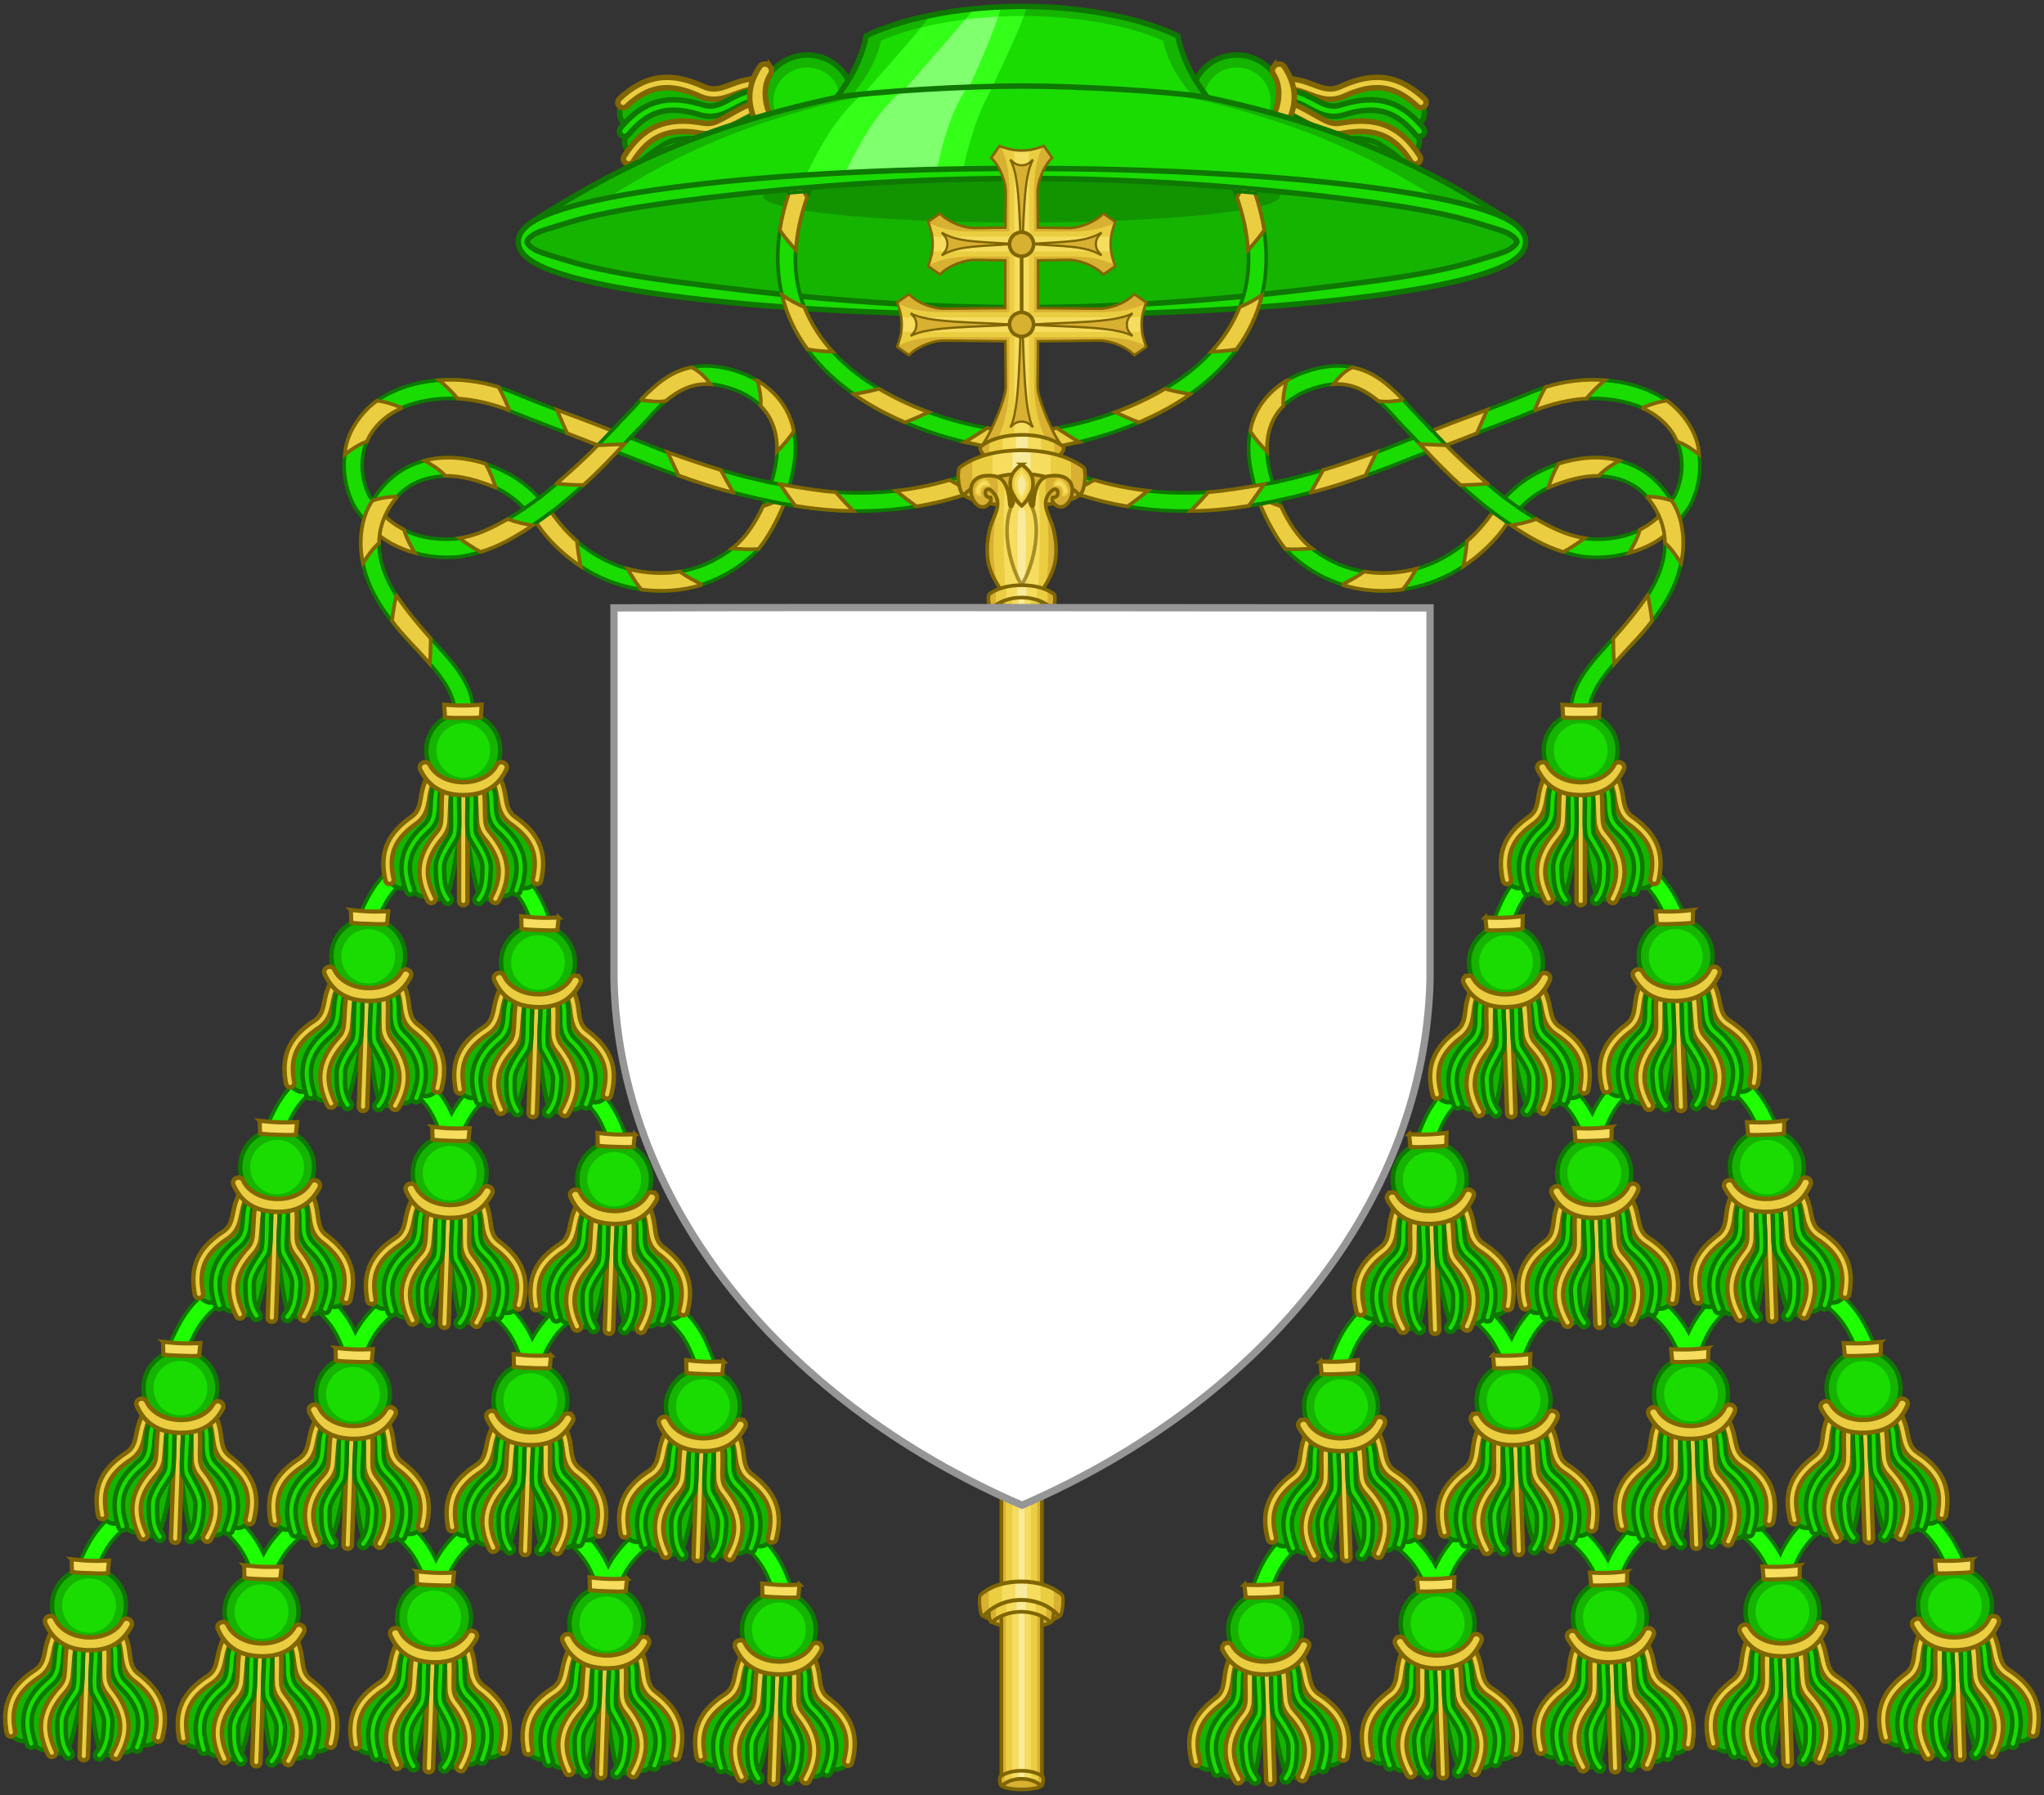 <?xml version="1.0" encoding="UTF-8" standalone="no"?>
<svg
   xmlns:dc="http://purl.org/dc/elements/1.1/"
   xmlns:cc="http://creativecommons.org/ns#"
   xmlns:rdf="http://www.w3.org/1999/02/22-rdf-syntax-ns#"
   xmlns:svg="http://www.w3.org/2000/svg"
   xmlns="http://www.w3.org/2000/svg"
   xmlns:xlink="http://www.w3.org/1999/xlink"
   version="1.1"
   id="svg2"
   viewBox="0 0 560.638 492.244"
   height="492.244"
   width="560.638">
  <rect x="0" y="0" width="560.638" height="492.244" fill="#333333" stroke="none"/>
  <defs
     id="defs4" />
  <use
     x="0"
     y="0"
     xlink:href="#g4369"
     id="use4449"
     transform="matrix(-1,0,0,1,560.638,-2.3706056e-6)"
     width="100%"
     height="100%" />
  <g
     id="g4369"
     transform="matrix(0.873,1.5,-1.5,0.873,459.16,-388.297)">
    <g
       style="stroke-width:0.368;stroke-miterlimit:4;stroke-dasharray:none"
       transform="matrix(1.358,0,0,1.358,-40.265,-222.596)"
       id="g4583">
      <g
         id="g4639"
         style="stroke:#780000;stroke-width:0.637;stroke-miterlimit:4;stroke-dasharray:none;stroke-opacity:1">
        <path
           id="path4569"
           d="m 128.344,341.739 c -1.917,1.622 -2.345,3.346 -2.582,4.719 -0.119,0.687 -0.206,1.286 -0.401,1.788 -0.194,0.502 -0.472,0.92 -1.056,1.334 -1.736,1.231 -2.902,2.539 -3.501,4.057 -0.599,1.518 -0.716,2.721 -0.283,4.634 0.885,1.418 2.181,1.857 3.079,0.935 0.712,1.141 1.672,2.211 2.825,1.253 0.698,0.812 1.485,1.394 2.398,0.106 0.841,0.966 2.032,-9.282 2.589,-10.708 0.558,1.427 1.748,11.675 2.589,10.708 0.914,1.288 1.7,0.706 2.398,-0.106 1.153,0.958 2.112,-0.112 2.825,-1.253 0.898,0.922 2.194,0.482 3.079,-0.935 0.433,-1.914 0.316,-3.116 -0.283,-4.634 -0.599,-1.518 -1.765,-2.826 -3.501,-4.057 -0.583,-0.414 -0.861,-0.831 -1.056,-1.334 -0.194,-0.502 -0.282,-1.101 -0.401,-1.788 -0.238,-1.374 -0.665,-3.097 -2.582,-4.719 l -3.07,0.968 -3.07,-0.968 z"
           style="color:#000000;font-style:normal;font-variant:normal;font-weight:normal;font-stretch:normal;font-size:medium;line-height:normal;font-family:sans-serif;text-indent:0;text-align:start;text-decoration:none;text-decoration-line:none;text-decoration-style:solid;text-decoration-color:#000000;letter-spacing:normal;word-spacing:normal;text-transform:none;direction:ltr;block-progression:tb;writing-mode:lr-tb;baseline-shift:baseline;text-anchor:start;white-space:normal;clip-rule:nonzero;display:inline;overflow:visible;visibility:visible;opacity:1;isolation:auto;mix-blend-mode:normal;color-interpolation:sRGB;color-interpolation-filters:linearRGB;solid-color:#000000;solid-opacity:1;fill:#15b400;fill-opacity:1;fill-rule:evenodd;stroke:#0e7800;stroke-width:0.637;stroke-linecap:round;stroke-linejoin:miter;stroke-miterlimit:4;stroke-dasharray:none;stroke-dashoffset:0;stroke-opacity:1;color-rendering:auto;image-rendering:auto;shape-rendering:auto;text-rendering:auto;enable-background:accumulate" />
        <path
           id="path4549"
           d="m 131.405,343.455 a 0.603,0.603 0 0 0 -0.594,0.61 l 0,17.47 a 0.603,0.603 0 1 0 1.206,0 l 0,-17.47 a 0.603,0.603 0 0 0 -0.613,-0.61 z"
           style="color:#000000;font-style:normal;font-variant:normal;font-weight:normal;font-stretch:normal;font-size:medium;line-height:normal;font-family:sans-serif;text-indent:0;text-align:start;text-decoration:none;text-decoration-line:none;text-decoration-style:solid;text-decoration-color:#000000;letter-spacing:normal;word-spacing:normal;text-transform:none;direction:ltr;block-progression:tb;writing-mode:lr-tb;baseline-shift:baseline;text-anchor:start;white-space:normal;clip-rule:nonzero;display:inline;overflow:visible;visibility:visible;opacity:1;isolation:auto;mix-blend-mode:normal;color-interpolation:sRGB;color-interpolation-filters:linearRGB;solid-color:#000000;solid-opacity:1;fill:#ebcd41;fill-opacity:1;fill-rule:evenodd;stroke:#806600;stroke-width:0.637;stroke-linecap:round;stroke-linejoin:miter;stroke-miterlimit:4;stroke-dasharray:none;stroke-dashoffset:0;stroke-opacity:1;color-rendering:auto;image-rendering:auto;shape-rendering:auto;text-rendering:auto;enable-background:accumulate" />
        <use
           height="100%"
           width="100%"
           transform="matrix(-1,0,0,1,262.828,-8.6879506e-8)"
           id="use4553"
           xlink:href="#g4538"
           y="0"
           x="0"
           style="stroke:#780000;stroke-width:0.637;stroke-miterlimit:4;stroke-dasharray:none;stroke-opacity:1" />
        <g
           transform="matrix(1.206,0,0,1.206,-27.379,-67.138)"
           id="g4538"
           style="stroke:#780000;stroke-width:0.528;stroke-miterlimit:4;stroke-dasharray:none;stroke-opacity:1">
          <path
             style="color:#000000;font-style:normal;font-variant:normal;font-weight:normal;font-stretch:normal;font-size:medium;line-height:normal;font-family:sans-serif;text-indent:0;text-align:start;text-decoration:none;text-decoration-line:none;text-decoration-style:solid;text-decoration-color:#000000;letter-spacing:normal;word-spacing:normal;text-transform:none;direction:ltr;block-progression:tb;writing-mode:lr-tb;baseline-shift:baseline;text-anchor:start;white-space:normal;clip-rule:nonzero;display:inline;overflow:visible;visibility:visible;opacity:1;isolation:auto;mix-blend-mode:normal;color-interpolation:sRGB;color-interpolation-filters:linearRGB;solid-color:#000000;solid-opacity:1;fill:#ebcd41;fill-opacity:1;fill-rule:evenodd;stroke:#806600;stroke-width:0.528;stroke-linecap:round;stroke-linejoin:miter;stroke-miterlimit:4;stroke-dasharray:none;stroke-dashoffset:0;stroke-opacity:1;color-rendering:auto;image-rendering:auto;shape-rendering:auto;text-rendering:auto;enable-background:accumulate"
             d="m 129.109,338.83 a 0.5,0.5 0 0 0 -0.305,0.121 c -1.589,1.345 -1.944,2.773 -2.141,3.912 -0.099,0.569 -0.171,1.066 -0.332,1.482 -0.161,0.416 -0.391,0.763 -0.875,1.105 -1.439,1.02 -2.406,2.105 -2.902,3.363 -0.496,1.259 -0.506,2.654 -0.146,4.24 a 0.501,0.501 0 0 0 0.977,-0.221 c -0.331,-1.462 -0.305,-2.622 0.102,-3.652 0.406,-1.03 1.209,-1.964 2.549,-2.914 0.634,-0.45 1.012,-1.001 1.229,-1.562 0.217,-0.562 0.292,-1.123 0.387,-1.672 0.19,-1.097 0.409,-2.141 1.801,-3.318 a 0.5,0.5 0 0 0 -0.342,-0.885 z"
             id="path4452" />
          <path
             id="path4458"
             d="m 129.716,339.375 a 0.5,0.5 0 0 0 -0.287,0.159 c -1.405,1.536 -1.574,2.999 -1.624,4.153 -0.025,0.577 -0.034,1.079 -0.14,1.513 -0.106,0.433 -0.291,0.806 -0.727,1.208 -1.297,1.195 -2.118,2.394 -2.45,3.706 -0.332,1.312 -0.163,2.697 0.395,4.224 a 0.501,0.501 0 1 0 0.94,-0.343 c -0.515,-1.407 -0.637,-2.562 -0.365,-3.635 0.272,-1.074 0.949,-2.103 2.156,-3.215 0.572,-0.527 0.876,-1.122 1.019,-1.706 0.144,-0.585 0.146,-1.151 0.17,-1.708 0.048,-1.112 0.133,-2.175 1.363,-3.521 a 0.5,0.5 0 0 0 -0.452,-0.834 z"
             style="color:#000000;font-style:normal;font-variant:normal;font-weight:normal;font-stretch:normal;font-size:medium;line-height:normal;font-family:sans-serif;text-indent:0;text-align:start;text-decoration:none;text-decoration-line:none;text-decoration-style:solid;text-decoration-color:#000000;letter-spacing:normal;word-spacing:normal;text-transform:none;direction:ltr;block-progression:tb;writing-mode:lr-tb;baseline-shift:baseline;text-anchor:start;white-space:normal;clip-rule:nonzero;display:inline;overflow:visible;visibility:visible;opacity:1;isolation:auto;mix-blend-mode:normal;color-interpolation:sRGB;color-interpolation-filters:linearRGB;solid-color:#000000;solid-opacity:1;fill:#1adc00;fill-opacity:1;fill-rule:evenodd;stroke:#0e7800;stroke-width:0.528;stroke-linecap:round;stroke-linejoin:miter;stroke-miterlimit:4;stroke-dasharray:none;stroke-dashoffset:0;stroke-opacity:1;color-rendering:auto;image-rendering:auto;shape-rendering:auto;text-rendering:auto;enable-background:accumulate" />
          <path
             style="color:#000000;font-style:normal;font-variant:normal;font-weight:normal;font-stretch:normal;font-size:medium;line-height:normal;font-family:sans-serif;text-indent:0;text-align:start;text-decoration:none;text-decoration-line:none;text-decoration-style:solid;text-decoration-color:#000000;letter-spacing:normal;word-spacing:normal;text-transform:none;direction:ltr;block-progression:tb;writing-mode:lr-tb;baseline-shift:baseline;text-anchor:start;white-space:normal;clip-rule:nonzero;display:inline;overflow:visible;visibility:visible;opacity:1;isolation:auto;mix-blend-mode:normal;color-interpolation:sRGB;color-interpolation-filters:linearRGB;solid-color:#000000;solid-opacity:1;fill:#ebcd41;fill-opacity:1;fill-rule:evenodd;stroke:#806600;stroke-width:0.528;stroke-linecap:round;stroke-linejoin:miter;stroke-miterlimit:4;stroke-dasharray:none;stroke-dashoffset:0;stroke-opacity:1;color-rendering:auto;image-rendering:auto;shape-rendering:auto;text-rendering:auto;enable-background:accumulate"
             d="m 130.333,339.966 c -0.107,0.033 -0.201,0.101 -0.265,0.194 -1.296,1.853 -0.857,3.886 -1.042,5.842 -0.051,0.443 -0.188,0.836 -0.57,1.289 -1.137,1.348 -1.802,2.641 -1.967,3.983 -0.165,1.343 0.176,2.696 0.921,4.142 0.306,0.594 1.196,0.135 0.89,-0.458 -0.687,-1.332 -0.952,-2.462 -0.817,-3.561 0.135,-1.099 0.678,-2.205 1.737,-3.46 0.501,-0.594 0.728,-1.222 0.798,-1.821 0.153,-2.004 0.005,-4.118 0.867,-5.379 0.281,-0.389 -0.094,-0.912 -0.553,-0.771 z"
             id="path4460" />
          <path
             id="path4480"
             d="m 130.646,340.337 c -0.1,0.051 -0.181,0.134 -0.228,0.235 -0.528,2.553 0.082,6.421 -0.388,7.02 -0.894,1.521 -1.706,2.688 -1.643,4.039 0.063,1.351 0.065,2.659 1.043,3.959 0.401,0.533 1.201,-0.068 0.8,-0.602 -0.901,-1.197 -0.791,-2.298 -0.843,-3.404 -0.052,-1.106 0.672,-2.069 1.505,-3.484 0.627,-0.864 0.014,-5.281 0.428,-7.096 0.212,-0.431 -0.246,-0.884 -0.675,-0.667 z"
             style="color:#000000;font-style:normal;font-variant:normal;font-weight:normal;font-stretch:normal;font-size:medium;line-height:normal;font-family:sans-serif;text-indent:0;text-align:start;text-decoration:none;text-decoration-line:none;text-decoration-style:solid;text-decoration-color:#000000;letter-spacing:normal;word-spacing:normal;text-transform:none;direction:ltr;block-progression:tb;writing-mode:lr-tb;baseline-shift:baseline;text-anchor:start;white-space:normal;clip-rule:nonzero;display:inline;overflow:visible;visibility:visible;opacity:1;isolation:auto;mix-blend-mode:normal;color-interpolation:sRGB;color-interpolation-filters:linearRGB;solid-color:#000000;solid-opacity:1;fill:#1adc00;fill-opacity:1;fill-rule:evenodd;stroke:#0e7800;stroke-width:0.528;stroke-linecap:round;stroke-linejoin:miter;stroke-miterlimit:4;stroke-dasharray:none;stroke-dashoffset:0;stroke-opacity:1;color-rendering:auto;image-rendering:auto;shape-rendering:auto;text-rendering:auto;enable-background:accumulate" />
        </g>
        <ellipse
           ry="5.37"
           rx="5.314"
           cy="339.899"
           cx="131.414"
           id="path4450"
           style="opacity:1;fill:#15b400;fill-opacity:1;stroke:#0e7800;stroke-width:0.637;stroke-linecap:butt;stroke-linejoin:miter;stroke-miterlimit:4;stroke-dasharray:none;stroke-opacity:1" />
        <ellipse
           style="opacity:1;fill:#1adc00;fill-opacity:1;stroke:none;stroke-width:0.637;stroke-linecap:butt;stroke-linejoin:miter;stroke-miterlimit:4;stroke-dasharray:none;stroke-opacity:1"
           id="ellipse4581"
           cx="131.414"
           cy="339.899"
           rx="3.867"
           ry="3.908" />
        <path
           style="color:#000000;font-style:normal;font-variant:normal;font-weight:normal;font-stretch:normal;font-size:medium;line-height:normal;font-family:sans-serif;text-indent:0;text-align:start;text-decoration:none;text-decoration-line:none;text-decoration-style:solid;text-decoration-color:#000000;letter-spacing:normal;word-spacing:normal;text-transform:none;direction:ltr;block-progression:tb;writing-mode:lr-tb;baseline-shift:baseline;text-anchor:start;white-space:normal;clip-rule:nonzero;display:inline;overflow:visible;visibility:visible;opacity:1;isolation:auto;mix-blend-mode:normal;color-interpolation:sRGB;color-interpolation-filters:linearRGB;solid-color:#000000;solid-opacity:1;fill:#ebcd41;fill-opacity:1;fill-rule:nonzero;stroke:#806600;stroke-width:0.637;stroke-linecap:round;stroke-linejoin:miter;stroke-miterlimit:4;stroke-dasharray:none;stroke-dashoffset:0;stroke-opacity:1;color-rendering:auto;image-rendering:auto;shape-rendering:auto;text-rendering:auto;enable-background:accumulate"
           d="m 125.868,341.591 c -0.482,0.054 -0.922,0.54 -0.611,1.124 1.071,2.135 2.857,3.608 6.158,3.608 3.301,0 5.087,-1.473 6.158,-3.608 0.497,-0.935 -0.927,-1.616 -1.373,-0.685 -0.715,1.425 -2.581,2.44 -4.785,2.44 -2.204,0 -4.07,-1.016 -4.785,-2.44 -0.167,-0.349 -0.472,-0.472 -0.762,-0.439 z"
           id="path4629" />
      </g>
    </g>
  </g>
  <g
     transform="matrix(2,0,0,2,-130.345,-467.258)"
     id="g4228"
     style="opacity:1;stroke:#780000;stroke-opacity:1">
    <path
       id="path4206"
       d="m 205.332,234.504 c -7.048,0 -15.331,1.168 -21.352,4.023 -0.87,4.006 -2.682,6.649 -4.596,9.146 l 25.947,3.227 25.947,-3.227 c -1.914,-2.498 -3.726,-5.141 -4.596,-9.146 -6.021,-2.855 -14.303,-4.023 -21.352,-4.023 z"
       style="fill:#15b400;fill-opacity:1;fill-rule:evenodd;stroke:none;stroke-width:0.5;stroke-linecap:butt;stroke-linejoin:miter;stroke-miterlimit:4;stroke-dasharray:none;stroke-opacity:1" />
    <path
       style="fill:#1adc00;fill-opacity:1;fill-rule:evenodd;stroke:none;stroke-width:0.5;stroke-linecap:butt;stroke-linejoin:miter;stroke-miterlimit:4;stroke-dasharray:none;stroke-opacity:1"
       d="m 205.332,235.816 c -6.378,0 -13.873,0.981 -19.322,3.379 -0.787,3.365 -2.427,5.584 -4.159,7.682 l 23.481,2.71 23.481,-2.71 c -1.732,-2.098 -3.372,-4.318 -4.159,-7.682 -5.449,-2.398 -12.944,-3.379 -19.322,-3.379 z"
       id="path4299" />
    <path
       style="fill:#1adc00;fill-opacity:1;fill-rule:evenodd;stroke:none;stroke-width:1px;stroke-linecap:butt;stroke-linejoin:miter;stroke-opacity:1"
       d="m 205.332,234.504 c -4.011,0 -8.412,0.396 -12.578,1.248 -2.849,3.807 -6.768,7.857 -10.475,12.281 l 16.972,2.21 c 2.017,-5.334 5.261,-10.936 6.795,-15.724 -0.236,-0.003 -0.481,-0.016 -0.715,-0.016 z"
       id="path4674" />
    <path
       style="fill:#34ff19;fill-opacity:1;fill-rule:evenodd;stroke:none;stroke-width:1px;stroke-linecap:butt;stroke-linejoin:miter;stroke-opacity:1"
       d="m 205.332,235.816 c -4.442,0 -9.412,0.491 -13.869,1.59 -2.439,3.023 -5.408,6.218 -8.316,9.621 l 16.627,1.918 c 1.824,-4.46 4.303,-9.035 5.811,-13.125 -0.083,-3.3e-4 -0.17,-0.004 -0.252,-0.004 z"
       id="path4459" />
    <path
       style="fill:#34ff19;fill-opacity:1;fill-rule:evenodd;stroke:none;stroke-width:1px;stroke-linecap:butt;stroke-linejoin:miter;stroke-opacity:1"
       d="m 202.486,234.57 c -1.23,0.053 -2.483,0.152 -3.74,0.277 -3.31,4.151 -7.711,8.733 -11.768,13.771 l 9.322,1.158 c 2.009,-5.069 4.711,-10.138 6.186,-15.207 z"
       id="path4666" />
    <path
       style="fill:#80ff6f;fill-opacity:1;fill-rule:evenodd;stroke:none;stroke-width:0.5;stroke-linecap:butt;stroke-linejoin:miter;stroke-miterlimit:4;stroke-dasharray:none;stroke-opacity:1"
       d="m 202.059,235.912 c -1.491,0.076 -3.006,0.2 -4.521,0.387 -2.886,3.465 -6.34,7.216 -9.682,11.271 l 8.941,1.033 c 1.756,-4.23 3.863,-8.461 5.262,-12.691 z"
       id="path4467" />
    <path
       style="fill:none;fill-rule:evenodd;stroke:#0e7800;stroke-width:0.75;stroke-linecap:butt;stroke-linejoin:miter;stroke-miterlimit:4;stroke-dasharray:none;stroke-opacity:1"
       d="m 205.332,234.504 c -7.048,0 -15.331,1.168 -21.352,4.023 -0.87,4.006 -2.682,6.649 -4.596,9.146 l 25.947,3.227 25.947,-3.227 c -1.914,-2.498 -3.726,-5.141 -4.596,-9.146 -6.021,-2.855 -14.303,-4.023 -21.352,-4.023 z"
       id="path4682" />
    <path
       id="path4200"
       d="m 205.332,245.424 c -7.698,0 -20.258,0.723 -25.395,1.562 -20.438,4.333 -31.552,10.621 -41.83,17.084 l 67.225,6.166 67.225,-6.166 c -10.278,-6.463 -21.392,-12.751 -41.83,-17.084 -5.136,-0.839 -17.696,-1.562 -25.395,-1.562 z"
       style="fill:#15b400;fill-opacity:1;fill-rule:evenodd;stroke:none;stroke-width:0.5;stroke-linecap:butt;stroke-linejoin:round;stroke-miterlimit:4;stroke-dasharray:none;stroke-opacity:1" />
    <path
       style="fill:#1adc00;fill-opacity:1;fill-rule:evenodd;stroke:none;stroke-width:0.5;stroke-linecap:butt;stroke-linejoin:round;stroke-miterlimit:4;stroke-dasharray:none;stroke-opacity:1"
       d="m 205.332,245.512 c -6.93,0 -18.238,0.685 -22.862,1.479 -18.4,4.101 -28.405,10.053 -37.658,16.171 l 60.519,5.837 60.519,-5.837 c -9.252,-6.118 -19.258,-12.07 -37.658,-16.171 -4.624,-0.794 -15.931,-1.479 -22.862,-1.479 z"
       id="path4301" />
    <path
       style="fill:#34ff19;fill-opacity:1;fill-rule:evenodd;stroke:none;stroke-width:1px;stroke-linecap:butt;stroke-linejoin:miter;stroke-opacity:1"
       d="m 201.379,245.48 c -5.927,0.141 -13.068,0.555 -17.984,1.072 -4.387,3.88 -6.616,8.906 -9.182,14.115 l 21.92,1.061 c 1.293,-5.519 2.241,-11.273 5.246,-16.248 z"
       id="path4655" />
    <path
       style="fill:#80ff6f;fill-opacity:1;fill-rule:evenodd;stroke:none;stroke-width:1px;stroke-linecap:butt;stroke-linejoin:miter;stroke-opacity:1"
       d="m 197.799,245.6 c -2.973,0.114 -6.048,0.273 -8.906,0.477 -4.312,3.507 -6.748,9.191 -9.553,14.592 l 13.258,1.061 c 1.274,-5.484 2.02,-11.291 5.201,-16.129 z"
       id="path4653" />
    <path
       style="fill:none;fill-rule:evenodd;stroke:#0e7800;stroke-width:0.75;stroke-linecap:butt;stroke-linejoin:round;stroke-miterlimit:4;stroke-dasharray:none;stroke-opacity:1"
       d="m 205.332,245.424 c -7.698,0 -20.258,0.723 -25.395,1.562 -20.438,4.333 -31.552,10.621 -41.83,17.084 l 67.225,6.166 67.225,-6.166 c -10.278,-6.463 -21.392,-12.751 -41.83,-17.084 -5.136,-0.839 -17.696,-1.562 -25.395,-1.562 z"
       id="path4684" />
    <ellipse
       ry="9.057"
       rx="68.053"
       cy="266.777"
       cx="205.331"
       id="path4184"
       style="opacity:1;fill:#15b400;fill-opacity:1;stroke:#780000;stroke-width:0.505;stroke-linecap:round;stroke-linejoin:miter;stroke-miterlimit:4;stroke-dasharray:none;stroke-opacity:1" />
    <ellipse
       style="opacity:1;fill:#119400;fill-opacity:1;stroke:none;stroke-width:0.353;stroke-linecap:round;stroke-linejoin:miter;stroke-miterlimit:4;stroke-dasharray:none;stroke-opacity:1"
       id="ellipse4617"
       cx="205.277"
       cy="260.546"
       rx="35.439"
       ry="3.598" />
    <path
       id="ellipse4186"
       d="m 205.332,256.721 c -18.83,0 -35.874,1.014 -48.258,2.662 -6.192,0.824 -11.213,1.802 -14.76,2.918 -1.773,0.558 -3.177,1.142 -4.217,1.818 -1.04,0.676 -1.84,1.536 -1.84,2.658 0,1.123 0.8,1.982 1.84,2.658 1.04,0.676 2.443,1.26 4.217,1.818 3.547,1.116 8.568,2.094 14.76,2.918 12.384,1.648 29.428,2.662 48.258,2.662 18.83,0 35.874,-1.014 48.258,-2.662 6.192,-0.824 11.213,-1.802 14.76,-2.918 1.773,-0.558 3.177,-1.142 4.217,-1.818 1.04,-0.676 1.84,-1.536 1.84,-2.658 0,-1.123 -0.8,-1.982 -1.84,-2.658 -1.04,-0.676 -2.443,-1.26 -4.217,-1.818 -3.547,-1.116 -8.568,-2.094 -14.76,-2.918 -12.384,-1.648 -29.428,-2.662 -48.258,-2.662 z m 0,1.375 c 18.755,0 35.738,1.64 47.984,3.27 6.123,0.815 11.069,1.787 14.41,2.838 1.67,0.526 3.789,1.079 4.562,1.582 0.773,0.503 0.928,0.864 0.928,0.992 0,0.128 -0.154,0.489 -0.928,0.992 -0.773,0.503 -2.892,1.056 -4.562,1.582 -3.341,1.051 -8.287,2.023 -14.41,2.838 -12.247,1.63 -29.284,3.613 -47.984,3.613 -18.7,0 -35.738,-1.983 -47.984,-3.613 -6.123,-0.815 -11.07,-1.787 -14.41,-2.838 -1.67,-0.526 -3.789,-1.079 -4.562,-1.582 -0.773,-0.503 -0.928,-0.864 -0.928,-0.992 0,-0.128 0.154,-0.489 0.928,-0.992 0.773,-0.503 2.892,-1.056 4.562,-1.582 3.341,-1.051 8.287,-2.023 14.41,-2.838 12.247,-1.63 29.229,-3.27 47.984,-3.27 z"
       style="color:#000000;font-style:normal;font-variant:normal;font-weight:normal;font-stretch:normal;font-size:medium;line-height:normal;font-family:sans-serif;text-indent:0;text-align:start;text-decoration:none;text-decoration-line:none;text-decoration-style:solid;text-decoration-color:#000000;letter-spacing:normal;word-spacing:normal;text-transform:none;direction:ltr;block-progression:tb;writing-mode:lr-tb;baseline-shift:baseline;text-anchor:start;white-space:normal;clip-rule:nonzero;display:inline;overflow:visible;visibility:visible;opacity:1;isolation:auto;mix-blend-mode:normal;color-interpolation:sRGB;color-interpolation-filters:linearRGB;solid-color:#000000;solid-opacity:1;fill:#1adc00;fill-opacity:1;fill-rule:nonzero;stroke:#0e7800;stroke-width:0.75;stroke-linecap:round;stroke-linejoin:miter;stroke-miterlimit:4;stroke-dasharray:none;stroke-dashoffset:0;stroke-opacity:1;color-rendering:auto;image-rendering:auto;shape-rendering:auto;text-rendering:auto;enable-background:accumulate" />
  </g>
  <use
     x="0"
     y="0"
     xlink:href="#g4415"
     id="use4448"
     transform="matrix(-1,0,0,1,560.638,-2.3706054e-6)"
     width="100%"
     height="100%" />
  <g
     transform="matrix(2,0,0,2,-130.345,-467.258)"
     id="g4415">
    <path
       id="path4254"
       d="m 162.643,286.305 c 1.078,0.082 2.278,0.379 3.67,0.916 3.448,1.495 4.839,3.683 5.303,6.25 0.36,1.994 -0.037,4.216 -0.668,6.357 -4.485,-0.944 -8.962,-2.276 -13.438,-3.889 -1.928,-0.695 -3.919,-1.542 -5.895,-2.281 0.777,-0.833 1.63,-1.748 2.35,-2.494 0.015,-0.017 0.03,-0.034 0.045,-0.051 2.037,-2.356 3.822,-3.814 5.664,-4.443 0.921,-0.315 1.885,-0.447 2.969,-0.365 z m -33.564,2.059 c 1.599,0.169 3.268,0.541 4.953,1.17 4.281,1.779 8.736,3.402 13.174,5.098 -2.501,2.585 -5.241,5.049 -8.098,7.268 -1.093,-1.215 -2.457,-2.382 -4.24,-3.342 -2.441,-1.314 -5.399,-2.247 -8.463,-2.172 -4.814,0.118 -8.117,2.512 -10.125,5.867 -0.146,-0.25 -0.369,-0.465 -0.492,-0.723 -1.732,-3.628 -1.142,-7.952 2.184,-10.631 2.134,-1.719 6.31,-3.043 11.107,-2.535 z m 20.688,7.258 c 2.316,0.871 4.641,1.857 6.896,2.67 4.457,1.606 8.961,2.954 13.51,3.928 -0.9,2.127 -2.01,3.994 -2.859,5.057 -7.481,7.654 -19.817,6.385 -26.535,-3.412 3.295,-2.566 6.305,-5.394 8.988,-8.242 z m -23.299,3.262 c 2.509,-0.061 5.087,0.729 7.215,1.875 1.451,0.781 2.541,1.706 3.395,2.59 -2.957,2.018 -6.007,3.685 -9.215,4.143 -4.501,0.388 -7.77,-0.994 -9.938,-3.104 1.542,-3.276 4.043,-5.394 8.543,-5.504 z m 107.971,-39.298 c -0.018,0.204 0.07,0.27 0.103,0.355 3.768,9.88 1.432,16.925 -3.47,22.146 -5.136,5.47 -13.344,8.793 -20.496,10.146 l -0.018,0.002 c -3.588,0.73 -6.459,2.273 -8.697,3.699 -2.238,1.426 -3.986,2.726 -4.713,2.973 l -0.004,0 c -5.946,2.043 -11.701,2.558 -17.535,2.189 -2.074,-0.131 -4.145,-0.41 -6.213,-0.768 0.681,-2.353 1.127,-4.836 0.682,-7.303 -0.59,-3.265 -2.688,-6.34 -6.795,-8.111 -0.015,-0.006 -0.03,-0.012 -0.045,-0.018 -3.152,-1.221 -5.894,-1.439 -8.371,-0.592 -2.477,0.847 -4.574,2.661 -6.746,5.174 l 0.045,-0.051 c -0.961,0.997 -2.049,2.143 -3.094,3.246 -4.755,-1.806 -9.537,-3.562 -14.121,-5.467 -0.014,-0.005 -0.029,-0.011 -0.043,-0.016 -7.53,-2.811 -14.721,-1.288 -18.504,1.76 -4.249,3.423 -5.043,9.103 -2.871,13.654 0.384,0.805 0.974,1.516 1.541,2.236 -0.251,0.963 -0.37,1.963 -0.402,2.777 -0.213,5.435 2.843,9.826 6.225,13.541 3.397,3.732 6.724,6.593 6.725,10.699 1e-4,1.689 2.91,0.861 2.387,-0.744 0.139,-4.364 -4.034,-7.894 -7.219,-11.588 -3.185,-3.694 -5.792,-7.402 -5.619,-11.811 0.011,-0.27 0.077,-0.474 0.1,-0.752 2.687,2.093 6.297,3.417 10.842,3.018 0.022,-0.002 0.043,-0.005 0.065,-0.008 3.837,-0.538 7.293,-2.424 10.57,-4.676 7.516,10.895 21.865,12.473 30.402,3.684 0.027,-0.027 0.052,-0.056 0.076,-0.086 1.12,-1.387 2.44,-3.581 3.471,-6.162 2.24,0.396 4.488,0.712 6.756,0.855 6.084,0.384 12.207,-0.155 18.5,-2.316 l 0.004,-0.002 c 1.637,-0.557 3.139,-1.885 5.248,-3.229 2.11,-1.344 4.685,-2.713 7.854,-3.357 l -0.016,0.002 c 7.534,-1.426 16.164,-4.831 21.854,-10.891 5.277,-5.62 7.824,-13.658 4.308,-23.844 l 0,-0.111"
       style="color:#000000;font-style:normal;font-variant:normal;font-weight:normal;font-stretch:normal;font-size:medium;line-height:normal;font-family:sans-serif;text-indent:0;text-align:start;text-decoration:none;text-decoration-line:none;text-decoration-style:solid;text-decoration-color:#000000;letter-spacing:normal;word-spacing:normal;text-transform:none;direction:ltr;block-progression:tb;writing-mode:lr-tb;baseline-shift:baseline;text-anchor:start;white-space:normal;clip-rule:nonzero;display:inline;overflow:visible;visibility:visible;opacity:1;isolation:auto;mix-blend-mode:normal;color-interpolation:sRGB;color-interpolation-filters:linearRGB;solid-color:#000000;solid-opacity:1;fill:#1adc00;fill-opacity:1;fill-rule:evenodd;stroke:#0e7800;stroke-width:0.5;stroke-linecap:butt;stroke-linejoin:round;stroke-miterlimit:4;stroke-dasharray:none;stroke-dashoffset:0;stroke-opacity:1;color-rendering:auto;image-rendering:auto;shape-rendering:auto;text-rendering:auto;enable-background:accumulate" />
    <path
       id="path4296"
       style="fill:#ebcd41;fill-opacity:1;fill-rule:evenodd;stroke:#806600;stroke-width:0.5;stroke-linecap:butt;stroke-linejoin:miter;stroke-miterlimit:4;stroke-dasharray:none;stroke-opacity:1"
       d="m 140.878,304.009 c 0.975,1.357 2.143,2.74 3.416,3.82 0.125,1.253 0.293,2.337 0.528,3.464 -2.291,-1.518 -4.504,-3.594 -5.968,-5.811 m 33.833,-2.723 c -0.974,2.293 -2.123,4.478 -3.491,6.15 -1.238,0.091 -2.524,-0.003 -3.628,-0.075 1.969,-1.52 3.314,-3.769 4.239,-5.773 0.54,-0.176 1.081,-0.397 1.568,-0.59 0.732,0.165 0.966,0.234 1.313,0.288 z m -54.728,1.662 c 0.629,0.582 1.408,1.166 2.157,1.578 0.154,0.086 0.31,0.169 0.468,0.247 0.35,1.213 0.915,2.218 1.478,3.188 -1.085,-0.291 -2.143,-0.701 -3.149,-1.243 -0.517,-0.284 -1.015,-0.603 -1.488,-0.954 -1.055,-1.229 -1.888,-2.405 0.534,-2.815 z m 119.299,-44.6 -0.012,0.149 c 0.008,0.094 0.093,0.275 0.139,0.413 0.514,1.565 0.914,3.176 1.165,4.811 -0.663,0.978 -1.488,1.923 -2.217,2.735 -0.13,-2.436 -0.707,-4.88 -1.526,-7.252 0.179,-0.313 0.465,-0.762 0.462,-0.904 l 0.009,-0.123 m -88.136,35.062 c -0.083,-0.111 -0.364,-0.189 -0.47,-0.23 -1.243,-0.476 -2.484,-0.957 -3.723,-1.444 -0.516,-1.162 -0.957,-2.185 -1.412,-3.222 2.574,0.956 5.324,1.976 7.49,2.847" />
    <path
       id="path4385"
       style="fill:none;fill-rule:evenodd;stroke:#0e7800;stroke-width:0.5;stroke-linecap:butt;stroke-linejoin:miter;stroke-miterlimit:4;stroke-dasharray:none;stroke-opacity:1"
       d="m 234.378,259.828 2.668,0.221 c 0.14,0.006 0.312,0.075 0.519,0.039 m -101.074,43.651 c 1.079,-0.705 2.07,-1.425 3.025,-2.152 m -0.874,3.788 2.486,-1.784 m 32.452,-0.707 c -1.228,-0.194 -2.596,-0.501 -3.763,-0.736 m -19.916,-10.352 -3.216,3.383 m 5.858,-2.518 -3.184,3.336 m 24.386,4.329 c -1.228,-0.194 -2.392,-0.43 -3.559,-0.664" />
    <path
       id="path4728"
       style="fill:#ebcd41;fill-opacity:1;fill-rule:evenodd;stroke:#806600;stroke-width:0.5;stroke-linecap:butt;stroke-linejoin:miter;stroke-miterlimit:4;stroke-dasharray:none;stroke-opacity:1"
       d="m 119.523,315.238 c 1.529,2.254 3.071,4.083 4.723,5.944 -0.026,1.248 -0.02,2.295 -0.129,3.469 -1.783,-2.111 -3.653,-3.8 -5.187,-5.891 0.148,-1.219 0.358,-2.459 0.593,-3.522 z m 0.153,-13.551 c -1.611,1.881 -2.515,4.155 -2.516,6.392 -0.991,0.898 -1.536,1.746 -2.209,2.774 -0.666,-2.949 -0.226,-6.409 1.286,-8.57 1.121,-0.409 2.326,-0.543 3.44,-0.596 z m 13.466,-1.202 c -2.359,-0.965 -4.72,-1.652 -6.897,-1.61 -0.862,-0.937 -1.811,-1.495 -2.831,-2.085 2.724,-0.757 5.875,-0.371 8.361,0.431 0.591,1.069 1.074,2.227 1.368,3.264 z m 28.306,13.309 c -2.638,0.862 -5.544,1.02 -8.318,0.67 -0.745,-0.871 -1.361,-1.938 -1.878,-2.849 2.323,0.631 4.986,0.751 7.14,0.384 1.002,0.73 1.995,1.23 3.056,1.795 z m 7.598,-27.99 c 2.607,1.586 4.48,4 4.983,6.954 -0.635,1.028 -1.563,2.046 -2.315,2.792 0.13,-2.543 -0.671,-4.693 -2.218,-6.258 0.091,-1.183 -0.181,-2.465 -0.45,-3.488 z m -16.03,2.669 c 2.259,-2.29 4.184,-3.943 7.035,-4.482 1.103,0.57 1.907,1.408 2.556,2.317 -2.429,-0.194 -4.376,0.85 -6.166,2.309 -1.179,0.192 -2.249,-0.013 -3.426,-0.144 z m -11.533,11.483 c 1.904,-1.67 3.887,-3.416 5.668,-5.271 1.314,-0.077 2.406,-0.107 3.614,-0.153 -1.766,1.921 -3.624,3.86 -5.589,5.615 -1.289,-0.018 -2.593,-0.098 -3.693,-0.19 z m -13.301,7.463 c 2.374,-0.36 4.49,-1.401 6.644,-2.63 1.103,0.455 2.449,0.708 3.396,0.872 -2.253,1.506 -4.524,2.867 -7.143,3.651 -1.018,-0.56 -2.022,-1.235 -2.897,-1.893 z m -7.853,-17.861 c -2.08,0.874 -3.975,2.528 -4.839,4.607 -1.203,0.434 -2.127,1.103 -3.026,1.78 0.155,-3.064 2.399,-5.949 4.406,-7.368 1.18,0.101 2.473,0.587 3.458,0.981 z m 14.738,0.38 c -2.276,-0.954 -4.975,-1.542 -7.152,-1.665 -0.794,-1.002 -1.663,-1.771 -2.522,-2.518 2.753,-0.197 5.528,0.142 8.155,0.943 0.61,1.072 1.045,2.16 1.518,3.24 z m 30.682,11.235 c -2.611,-0.647 -5.075,-1.471 -7.518,-2.351 -0.558,-1.149 -1.039,-2.174 -1.519,-3.198 2.45,0.878 5.127,1.791 7.319,2.452 0.595,1.12 1.145,2.096 1.719,3.096 z m 16.459,2.524 c -3.014,-0.038 -5.635,-0.334 -7.976,-0.714 -0.746,-1.003 -1.433,-1.993 -2.079,-2.95 2.647,0.446 5.312,0.919 7.628,1.071 0.849,0.975 1.546,1.715 2.427,2.593 z m 16.457,-2.682 c -0.206,0.091 -0.417,0.176 -0.635,0.255 -2.339,0.801 -4.739,1.392 -7.168,1.79 -1.039,-0.73 -1.931,-1.434 -2.81,-2.14 2.51,-0.271 4.958,-0.772 7.37,-1.477 1.105,0.636 2.122,1.171 3.243,1.572 z m 7.311,-4.557 c -1.147,-0.418 -2.3,-0.714 -3.395,-0.976 2.302,-1.404 4.812,-2.548 7.498,-3.183 1.127,0.699 2.031,1.334 3.111,1.941 -2.542,0.448 -5.195,1.188 -7.214,2.218 z m 22.43,-8.774 c -1.79,1.253 -3.699,2.325 -5.659,3.24 -0.456,0.214 -0.916,0.42 -1.379,0.619 -1.144,-0.435 -2.225,-0.922 -3.249,-1.4 1.211,-0.442 2.401,-0.936 3.566,-1.482 1.115,-0.526 2.207,-1.098 3.263,-1.724 1.134,0.32 2.387,0.556 3.458,0.747 z m 6.33,-6.162 c -1.182,0.22 -2.328,0.293 -3.437,0.33 1.657,-1.802 3.008,-3.895 3.904,-6.147 1.075,-0.391 2.123,-1.038 3.02,-1.613 -0.59,2.753 -2.007,5.483 -3.487,7.429 z" />
  </g>
  <g
     id="g5388"
     transform="matrix(2,0,0,2,-131.47,-465.633)">
    <g
       id="g5314"
       transform="matrix(0.999,0.035,-0.035,0.999,12.01,-3.2)">
      <path
         id="path5265"
         style="color:#000000;font-style:normal;font-variant:normal;font-weight:normal;font-stretch:normal;font-size:medium;line-height:normal;font-family:sans-serif;text-indent:0;text-align:start;text-decoration:none;text-decoration-line:none;text-decoration-style:solid;text-decoration-color:#000000;letter-spacing:normal;word-spacing:normal;text-transform:none;direction:ltr;block-progression:tb;writing-mode:lr-tb;baseline-shift:baseline;text-anchor:start;white-space:normal;clip-rule:nonzero;display:inline;overflow:visible;visibility:visible;opacity:1;isolation:auto;mix-blend-mode:normal;color-interpolation:sRGB;color-interpolation-filters:linearRGB;solid-color:#000000;solid-opacity:1;fill:#1eff00;fill-opacity:1;fill-rule:evenodd;stroke:#0e7800;stroke-width:0.5;stroke-linecap:round;stroke-linejoin:miter;stroke-miterlimit:4;stroke-dasharray:none;stroke-dashoffset:0;stroke-opacity:1;color-rendering:auto;image-rendering:auto;shape-rendering:auto;text-rendering:auto;enable-background:accumulate"
         d="m 124.746,379.615 a 1.25,1.25 0 0 0 -0.74,2.211 c 2.57,2.2 3.097,3.968 4.092,6.189 a 1.25,1.25 0 0 0 0.016,0.031 1.25,1.25 0 0 0 0.027,0.057 1.25,1.25 0 0 0 0.027,0.049 1.25,1.25 0 0 0 0.025,0.047 1.25,1.25 0 0 0 0.064,0.09 1.25,1.25 0 0 0 0.004,0.006 1.25,1.25 0 0 0 0.062,0.074 1.25,1.25 0 0 0 0.023,0.027 1.25,1.25 0 0 0 0.072,0.068 1.25,1.25 0 0 0 0.016,0.016 1.25,1.25 0 0 0 0.053,0.041 1.25,1.25 0 0 0 0.074,0.053 1.25,1.25 0 0 0 0.098,0.059 1.25,1.25 0 0 0 0.039,0.019 1.25,1.25 0 0 0 0.068,0.031 1.25,1.25 0 0 0 0.045,0.018 1.25,1.25 0 0 0 0.074,0.027 1.25,1.25 0 0 0 0.045,0.012 1.25,1.25 0 0 0 0.07,0.018 1.25,1.25 0 0 0 0.066,0.01 1.25,1.25 0 0 0 0.057,0.008 1.25,1.25 0 0 0 0.064,0.004 1.25,1.25 0 0 0 0.061,0.002 1.25,1.25 0 0 0 0.062,-0.002 1.25,1.25 0 0 0 0.064,-0.004 1.25,1.25 0 0 0 0.061,-0.008 1.25,1.25 0 0 0 0.057,-0.01 1.25,1.25 0 0 0 0.074,-0.018 1.25,1.25 0 0 0 0.053,-0.014 1.25,1.25 0 0 0 0.018,-0.006 1.25,1.25 0 0 0 0.037,-0.014 1.25,1.25 0 0 0 0.061,-0.023 1.25,1.25 0 0 0 0.059,-0.027 1.25,1.25 0 0 0 0.055,-0.029 1.25,1.25 0 0 0 0.018,-0.008 1.25,1.25 0 0 0 0.08,-0.051 1.25,1.25 0 0 0 0.055,-0.039 1.25,1.25 0 0 0 0.061,-0.047 1.25,1.25 0 0 0 0.039,-0.037 1.25,1.25 0 0 0 0.031,-0.027 1.25,1.25 0 0 0 0.008,-0.01 1.25,1.25 0 0 0 0.065,-0.07 1.25,1.25 0 0 0 0.012,-0.014 1.25,1.25 0 0 0 0.006,-0.008 1.25,1.25 0 0 0 0.041,-0.055 1.25,1.25 0 0 0 0.045,-0.066 1.25,1.25 0 0 0 0.008,-0.014 1.25,1.25 0 0 0 0.057,-0.102 1.25,1.25 0 0 0 0.031,-0.065 c 0.995,-2.222 1.522,-3.989 4.092,-6.189 a 1.25,1.25 0 0 0 -0.865,-2.209 1.25,1.25 0 0 0 -0.762,0.311 c -1.855,1.588 -2.883,3.14 -3.619,4.586 -0.736,-1.446 -1.763,-2.998 -3.617,-4.586 a 1.25,1.25 0 0 0 -0.762,-0.311 1.25,1.25 0 0 0 -0.125,-0.002 z m 0,61.299 a 1.25,1.25 0 0 0 -0.74,2.211 c 2.57,2.2 3.097,3.968 4.092,6.189 a 1.25,1.25 0 0 0 0.016,0.031 1.25,1.25 0 0 0 0.027,0.057 1.25,1.25 0 0 0 0.027,0.049 1.25,1.25 0 0 0 0.025,0.047 1.25,1.25 0 0 0 0.064,0.09 1.25,1.25 0 0 0 0.004,0.006 1.25,1.25 0 0 0 0.062,0.074 1.25,1.25 0 0 0 0.023,0.027 1.25,1.25 0 0 0 0.072,0.068 1.25,1.25 0 0 0 0.016,0.016 1.25,1.25 0 0 0 0.053,0.041 1.25,1.25 0 0 0 0.074,0.053 1.25,1.25 0 0 0 0.098,0.059 1.25,1.25 0 0 0 0.039,0.019 1.25,1.25 0 0 0 0.068,0.031 1.25,1.25 0 0 0 0.045,0.018 1.25,1.25 0 0 0 0.074,0.027 1.25,1.25 0 0 0 0.045,0.012 1.25,1.25 0 0 0 0.07,0.018 1.25,1.25 0 0 0 0.066,0.01 1.25,1.25 0 0 0 0.057,0.008 1.25,1.25 0 0 0 0.064,0.004 1.25,1.25 0 0 0 0.061,0.002 1.25,1.25 0 0 0 0.062,-0.002 1.25,1.25 0 0 0 0.064,-0.004 1.25,1.25 0 0 0 0.061,-0.008 1.25,1.25 0 0 0 0.057,-0.01 1.25,1.25 0 0 0 0.074,-0.018 1.25,1.25 0 0 0 0.053,-0.014 1.25,1.25 0 0 0 0.018,-0.006 1.25,1.25 0 0 0 0.037,-0.014 1.25,1.25 0 0 0 0.061,-0.023 1.25,1.25 0 0 0 0.059,-0.027 1.25,1.25 0 0 0 0.055,-0.029 1.25,1.25 0 0 0 0.018,-0.008 1.25,1.25 0 0 0 0.08,-0.051 1.25,1.25 0 0 0 0.055,-0.039 1.25,1.25 0 0 0 0.061,-0.047 1.25,1.25 0 0 0 0.039,-0.037 1.25,1.25 0 0 0 0.031,-0.027 1.25,1.25 0 0 0 0.008,-0.01 1.25,1.25 0 0 0 0.065,-0.07 1.25,1.25 0 0 0 0.012,-0.014 1.25,1.25 0 0 0 0.006,-0.008 1.25,1.25 0 0 0 0.041,-0.055 1.25,1.25 0 0 0 0.045,-0.066 1.25,1.25 0 0 0 0.008,-0.014 1.25,1.25 0 0 0 0.057,-0.102 1.25,1.25 0 0 0 0.031,-0.065 c 0.995,-2.222 1.522,-3.989 4.092,-6.189 a 1.25,1.25 0 0 0 -0.865,-2.209 1.25,1.25 0 0 0 -0.762,0.311 c -1.855,1.588 -2.883,3.14 -3.619,4.586 -0.736,-1.446 -1.763,-2.998 -3.617,-4.586 a 1.25,1.25 0 0 0 -0.762,-0.311 1.25,1.25 0 0 0 -0.125,-0.002 z m -3.529,-90.643 a 1.25,1.25 0 0 0 -0.762,0.311 c -2.971,2.544 -3.819,4.997 -4.746,7.066 a 1.25,1.25 0 1 0 2.281,1.021 c 0.995,-2.222 1.522,-3.989 4.092,-6.189 a 1.25,1.25 0 0 0 -0.865,-2.209 z m -11.667,29.345 a 1.25,1.25 0 0 0 -0.762,0.311 c -2.971,2.544 -3.819,4.997 -4.746,7.066 a 1.25,1.25 0 1 0 2.281,1.021 c 0.995,-2.222 1.522,-3.989 4.092,-6.189 a 1.25,1.25 0 0 0 -0.865,-2.209 z m -12.198,30.14 a 1.25,1.25 0 0 0 -0.762,0.311 c -2.971,2.544 -3.819,4.997 -4.746,7.066 a 1.25,1.25 0 1 0 2.281,1.021 c 0.995,-2.222 1.522,-3.989 4.092,-6.189 a 1.25,1.25 0 0 0 -0.865,-2.209 z m 15.248,0.335 a 1.25,1.25 0 0 0 -0.74,2.211 c 2.57,2.2 3.097,3.968 4.092,6.189 a 1.25,1.25 0 0 0 0.016,0.031 1.25,1.25 0 0 0 0.027,0.057 1.25,1.25 0 0 0 0.027,0.049 1.25,1.25 0 0 0 0.025,0.047 1.25,1.25 0 0 0 0.064,0.09 1.25,1.25 0 0 0 0.004,0.006 1.25,1.25 0 0 0 0.062,0.074 1.25,1.25 0 0 0 0.023,0.027 1.25,1.25 0 0 0 0.072,0.068 1.25,1.25 0 0 0 0.016,0.016 1.25,1.25 0 0 0 0.053,0.041 1.25,1.25 0 0 0 0.074,0.053 1.25,1.25 0 0 0 0.098,0.059 1.25,1.25 0 0 0 0.039,0.019 1.25,1.25 0 0 0 0.068,0.031 1.25,1.25 0 0 0 0.045,0.018 1.25,1.25 0 0 0 0.074,0.027 1.25,1.25 0 0 0 0.045,0.012 1.25,1.25 0 0 0 0.07,0.018 1.25,1.25 0 0 0 0.066,0.01 1.25,1.25 0 0 0 0.057,0.008 1.25,1.25 0 0 0 0.065,0.004 1.25,1.25 0 0 0 0.06,0.002 1.25,1.25 0 0 0 0.062,-0.002 1.25,1.25 0 0 0 0.065,-0.004 1.25,1.25 0 0 0 0.06,-0.008 1.25,1.25 0 0 0 0.057,-0.01 1.25,1.25 0 0 0 0.074,-0.018 1.25,1.25 0 0 0 0.053,-0.014 1.25,1.25 0 0 0 0.018,-0.006 1.25,1.25 0 0 0 0.037,-0.014 1.25,1.25 0 0 0 0.061,-0.023 1.25,1.25 0 0 0 0.059,-0.027 1.25,1.25 0 0 0 0.055,-0.029 1.25,1.25 0 0 0 0.018,-0.008 1.25,1.25 0 0 0 0.08,-0.051 1.25,1.25 0 0 0 0.055,-0.039 1.25,1.25 0 0 0 0.06,-0.047 1.25,1.25 0 0 0 0.039,-0.037 1.25,1.25 0 0 0 0.031,-0.027 1.25,1.25 0 0 0 0.008,-0.01 1.25,1.25 0 0 0 0.065,-0.07 1.25,1.25 0 0 0 0.012,-0.014 1.25,1.25 0 0 0 0.006,-0.008 1.25,1.25 0 0 0 0.041,-0.055 1.25,1.25 0 0 0 0.045,-0.066 1.25,1.25 0 0 0 0.008,-0.014 1.25,1.25 0 0 0 0.057,-0.102 1.25,1.25 0 0 0 0.031,-0.065 c 0.995,-2.222 1.522,-3.989 4.092,-6.189 a 1.25,1.25 0 0 0 -0.865,-2.209 1.25,1.25 0 0 0 -0.762,0.311 c -1.855,1.588 -2.883,3.14 -3.619,4.586 -0.736,-1.446 -1.763,-2.998 -3.617,-4.586 a 1.25,1.25 0 0 0 -0.762,-0.311 1.25,1.25 0 0 0 -0.125,-0.002 z m -11.516,30.822 a 1.25,1.25 0 0 0 -0.74,2.211 c 2.57,2.2 3.097,3.968 4.092,6.189 a 1.25,1.25 0 0 0 0.016,0.031 1.25,1.25 0 0 0 0.027,0.057 1.25,1.25 0 0 0 0.027,0.049 1.25,1.25 0 0 0 0.025,0.047 1.25,1.25 0 0 0 0.064,0.09 1.25,1.25 0 0 0 0.004,0.006 1.25,1.25 0 0 0 0.062,0.074 1.25,1.25 0 0 0 0.023,0.027 1.25,1.25 0 0 0 0.072,0.068 1.25,1.25 0 0 0 0.016,0.016 1.25,1.25 0 0 0 0.053,0.041 1.25,1.25 0 0 0 0.074,0.053 1.25,1.25 0 0 0 0.098,0.059 1.25,1.25 0 0 0 0.039,0.019 1.25,1.25 0 0 0 0.068,0.031 1.25,1.25 0 0 0 0.045,0.018 1.25,1.25 0 0 0 0.074,0.027 1.25,1.25 0 0 0 0.045,0.012 1.25,1.25 0 0 0 0.07,0.018 1.25,1.25 0 0 0 0.066,0.01 1.25,1.25 0 0 0 0.057,0.008 1.25,1.25 0 0 0 0.064,0.004 1.25,1.25 0 0 0 0.061,0.002 1.25,1.25 0 0 0 0.062,-0.002 1.25,1.25 0 0 0 0.064,-0.004 1.25,1.25 0 0 0 0.061,-0.008 1.25,1.25 0 0 0 0.057,-0.01 1.25,1.25 0 0 0 0.074,-0.018 1.25,1.25 0 0 0 0.053,-0.014 1.25,1.25 0 0 0 0.018,-0.006 1.25,1.25 0 0 0 0.037,-0.014 1.25,1.25 0 0 0 0.061,-0.023 1.25,1.25 0 0 0 0.059,-0.027 1.25,1.25 0 0 0 0.055,-0.029 1.25,1.25 0 0 0 0.018,-0.008 1.25,1.25 0 0 0 0.08,-0.051 1.25,1.25 0 0 0 0.055,-0.039 1.25,1.25 0 0 0 0.061,-0.047 1.25,1.25 0 0 0 0.039,-0.037 1.25,1.25 0 0 0 0.031,-0.027 1.25,1.25 0 0 0 0.008,-0.01 1.25,1.25 0 0 0 0.065,-0.07 1.25,1.25 0 0 0 0.012,-0.014 1.25,1.25 0 0 0 0.006,-0.008 1.25,1.25 0 0 0 0.041,-0.055 1.25,1.25 0 0 0 0.045,-0.066 1.25,1.25 0 0 0 0.008,-0.014 1.25,1.25 0 0 0 0.057,-0.102 1.25,1.25 0 0 0 0.031,-0.065 c 0.995,-2.222 1.522,-3.989 4.092,-6.189 a 1.25,1.25 0 0 0 -0.865,-2.209 1.25,1.25 0 0 0 -0.762,0.311 c -1.855,1.588 -2.883,3.14 -3.619,4.586 -0.736,-1.446 -1.763,-2.998 -3.617,-4.586 a 1.25,1.25 0 0 0 -0.762,-0.311 1.25,1.25 0 0 0 -0.125,-0.002 z m -15.223,-0.398 a 1.25,1.25 0 0 0 -0.762,0.311 c -2.971,2.544 -3.819,4.997 -4.746,7.066 a 1.25,1.25 0 1 0 2.281,1.021 c 0.995,-2.222 1.522,-3.989 4.092,-6.189 a 1.25,1.25 0 0 0 -0.865,-2.209 z m 50.541,-90.125 a 1.25,1.25 0 0 1 0.762,0.311 c 2.971,2.544 3.819,4.997 4.746,7.066 a 1.25,1.25 0 1 1 -2.281,1.021 c -0.995,-2.222 -1.522,-3.989 -4.092,-6.189 a 1.25,1.25 0 0 1 0.865,-2.209 z m 11.488,29.263 a 1.25,1.25 0 0 1 0.762,0.311 c 2.971,2.544 3.819,4.997 4.746,7.066 a 1.25,1.25 0 1 1 -2.281,1.021 c -0.995,-2.222 -1.522,-3.989 -4.092,-6.189 a 1.25,1.25 0 0 1 0.865,-2.209 z m 12.993,30.113 a 1.25,1.25 0 0 1 0.762,0.311 c 2.971,2.544 3.819,4.997 4.746,7.066 a 1.25,1.25 0 1 1 -2.281,1.021 c -0.995,-2.222 -1.522,-3.989 -4.092,-6.189 a 1.25,1.25 0 0 1 0.865,-2.209 z m -14.983,0.326 a 1.25,1.25 0 0 1 0.74,2.211 c -2.57,2.2 -3.097,3.968 -4.092,6.189 a 1.25,1.25 0 0 1 -0.016,0.031 1.25,1.25 0 0 1 -0.027,0.057 1.25,1.25 0 0 1 -0.027,0.049 1.25,1.25 0 0 1 -0.025,0.047 1.25,1.25 0 0 1 -0.064,0.09 1.25,1.25 0 0 1 -0.004,0.006 1.25,1.25 0 0 1 -0.062,0.074 1.25,1.25 0 0 1 -0.023,0.027 1.25,1.25 0 0 1 -0.072,0.068 1.25,1.25 0 0 1 -0.016,0.016 1.25,1.25 0 0 1 -0.053,0.041 1.25,1.25 0 0 1 -0.074,0.053 1.25,1.25 0 0 1 -0.098,0.059 1.25,1.25 0 0 1 -0.039,0.019 1.25,1.25 0 0 1 -0.068,0.031 1.25,1.25 0 0 1 -0.045,0.018 1.25,1.25 0 0 1 -0.074,0.027 1.25,1.25 0 0 1 -0.045,0.012 1.25,1.25 0 0 1 -0.07,0.018 1.25,1.25 0 0 1 -0.066,0.01 1.25,1.25 0 0 1 -0.057,0.008 1.25,1.25 0 0 1 -0.065,0.004 1.25,1.25 0 0 1 -0.06,0.002 1.25,1.25 0 0 1 -0.062,-0.002 1.25,1.25 0 0 1 -0.065,-0.004 1.25,1.25 0 0 1 -0.06,-0.008 1.25,1.25 0 0 1 -0.057,-0.01 1.25,1.25 0 0 1 -0.074,-0.018 1.25,1.25 0 0 1 -0.053,-0.014 1.25,1.25 0 0 1 -0.018,-0.006 1.25,1.25 0 0 1 -0.037,-0.014 1.25,1.25 0 0 1 -0.061,-0.023 1.25,1.25 0 0 1 -0.059,-0.027 1.25,1.25 0 0 1 -0.055,-0.029 1.25,1.25 0 0 1 -0.018,-0.008 1.25,1.25 0 0 1 -0.08,-0.051 1.25,1.25 0 0 1 -0.055,-0.039 1.25,1.25 0 0 1 -0.06,-0.047 1.25,1.25 0 0 1 -0.039,-0.037 1.25,1.25 0 0 1 -0.031,-0.027 1.25,1.25 0 0 1 -0.008,-0.01 1.25,1.25 0 0 1 -0.065,-0.07 1.25,1.25 0 0 1 -0.012,-0.014 1.25,1.25 0 0 1 -0.006,-0.008 1.25,1.25 0 0 1 -0.041,-0.055 1.25,1.25 0 0 1 -0.045,-0.066 1.25,1.25 0 0 1 -0.008,-0.014 1.25,1.25 0 0 1 -0.057,-0.102 1.25,1.25 0 0 1 -0.031,-0.065 c -0.995,-2.222 -1.522,-3.989 -4.092,-6.189 a 1.25,1.25 0 0 1 0.865,-2.209 1.25,1.25 0 0 1 0.762,0.311 c 1.855,1.588 2.883,3.14 3.619,4.586 0.736,-1.446 1.763,-2.998 3.617,-4.586 a 1.25,1.25 0 0 1 0.762,-0.311 1.25,1.25 0 0 1 0.125,-0.002 z m 11.516,30.822 a 1.25,1.25 0 0 1 0.74,2.211 c -2.57,2.2 -3.097,3.968 -4.092,6.189 a 1.25,1.25 0 0 1 -0.016,0.031 1.25,1.25 0 0 1 -0.027,0.057 1.25,1.25 0 0 1 -0.027,0.049 1.25,1.25 0 0 1 -0.025,0.047 1.25,1.25 0 0 1 -0.064,0.09 1.25,1.25 0 0 1 -0.004,0.006 1.25,1.25 0 0 1 -0.062,0.074 1.25,1.25 0 0 1 -0.023,0.027 1.25,1.25 0 0 1 -0.072,0.068 1.25,1.25 0 0 1 -0.016,0.016 1.25,1.25 0 0 1 -0.053,0.041 1.25,1.25 0 0 1 -0.074,0.053 1.25,1.25 0 0 1 -0.098,0.059 1.25,1.25 0 0 1 -0.039,0.019 1.25,1.25 0 0 1 -0.068,0.031 1.25,1.25 0 0 1 -0.045,0.018 1.25,1.25 0 0 1 -0.074,0.027 1.25,1.25 0 0 1 -0.045,0.012 1.25,1.25 0 0 1 -0.07,0.018 1.25,1.25 0 0 1 -0.066,0.01 1.25,1.25 0 0 1 -0.057,0.008 1.25,1.25 0 0 1 -0.064,0.004 1.25,1.25 0 0 1 -0.061,0.002 1.25,1.25 0 0 1 -0.062,-0.002 1.25,1.25 0 0 1 -0.064,-0.004 1.25,1.25 0 0 1 -0.061,-0.008 1.25,1.25 0 0 1 -0.057,-0.01 1.25,1.25 0 0 1 -0.074,-0.018 1.25,1.25 0 0 1 -0.053,-0.014 1.25,1.25 0 0 1 -0.018,-0.006 1.25,1.25 0 0 1 -0.037,-0.014 1.25,1.25 0 0 1 -0.061,-0.023 1.25,1.25 0 0 1 -0.059,-0.027 1.25,1.25 0 0 1 -0.055,-0.029 1.25,1.25 0 0 1 -0.018,-0.008 1.25,1.25 0 0 1 -0.08,-0.051 1.25,1.25 0 0 1 -0.055,-0.039 1.25,1.25 0 0 1 -0.061,-0.047 1.25,1.25 0 0 1 -0.039,-0.037 1.25,1.25 0 0 1 -0.031,-0.027 1.25,1.25 0 0 1 -0.008,-0.01 1.25,1.25 0 0 1 -0.065,-0.07 1.25,1.25 0 0 1 -0.012,-0.014 1.25,1.25 0 0 1 -0.006,-0.008 1.25,1.25 0 0 1 -0.041,-0.055 1.25,1.25 0 0 1 -0.045,-0.066 1.25,1.25 0 0 1 -0.008,-0.014 1.25,1.25 0 0 1 -0.057,-0.102 1.25,1.25 0 0 1 -0.031,-0.065 c -0.995,-2.222 -1.522,-3.989 -4.092,-6.189 a 1.25,1.25 0 0 1 0.865,-2.209 1.25,1.25 0 0 1 0.762,0.311 c 1.855,1.588 2.883,3.14 3.619,4.586 0.736,-1.446 1.763,-2.998 3.617,-4.586 a 1.25,1.25 0 0 1 0.762,-0.311 1.25,1.25 0 0 1 0.125,-0.002 z m 15.223,-0.398 a 1.25,1.25 0 0 1 0.762,0.311 c 2.971,2.544 3.819,4.997 4.746,7.066 a 1.25,1.25 0 1 1 -2.281,1.021 c -0.995,-2.222 -1.522,-3.989 -4.092,-6.189 a 1.25,1.25 0 0 1 0.865,-2.209 z" />
      <g
         id="g5194">
        <use
           height="100%"
           width="100%"
           transform="translate(0,57.041)"
           id="use5098"
           xlink:href="#g4430"
           y="0"
           x="0" />
        <use
           x="0"
           y="0"
           xlink:href="#g4430"
           id="use5110"
           transform="translate(0,118.042)"
           width="100%"
           height="100%" />
        <use
           x="0"
           y="0"
           xlink:href="#g4430"
           id="use5100"
           transform="translate(-23.688,57.041)"
           width="100%"
           height="100%" />
        <use
           x="0"
           y="0"
           xlink:href="#g4430"
           id="use5104"
           transform="translate(-12.198,87.801)"
           width="100%"
           height="100%" />
        <use
           height="100%"
           width="100%"
           transform="translate(-35.886,87.801)"
           id="use5106"
           xlink:href="#g4430"
           y="0"
           x="0" />
        <use
           height="100%"
           width="100%"
           transform="translate(-12.198,27.697)"
           id="use5108"
           xlink:href="#g4430"
           y="0"
           x="0" />
        <use
           height="100%"
           width="100%"
           transform="translate(-23.688,118.042)"
           id="use5112"
           xlink:href="#g4430"
           y="0"
           x="0" />
        <use
           x="0"
           y="0"
           xlink:href="#g4430"
           id="use5116"
           transform="translate(-47.372,118.046)"
           width="100%"
           height="100%" />
        <use
           height="100%"
           width="100%"
           transform="matrix(-1,0,0,1,281.128,57.079)"
           id="use5130"
           xlink:href="#g4430"
           y="0"
           x="0" />
        <use
           height="100%"
           width="100%"
           transform="matrix(-1,0,0,1,270.698,87.801)"
           id="use5132"
           xlink:href="#g4430"
           y="0"
           x="0" />
        <use
           x="0"
           y="0"
           xlink:href="#g4430"
           id="use5134"
           transform="matrix(-1,0,0,1,294.386,87.801)"
           width="100%"
           height="100%" />
        <use
           x="0"
           y="0"
           xlink:href="#g4430"
           id="use5136"
           transform="matrix(-1,0,0,1,269.638,27.734)"
           width="100%"
           height="100%" />
        <use
           x="0"
           y="0"
           xlink:href="#g4430"
           id="use5138"
           transform="matrix(-1,0,0,1,282.188,118.042)"
           width="100%"
           height="100%" />
        <use
           height="100%"
           width="100%"
           transform="matrix(-1,0,0,1,305.873,118.046)"
           id="use5140"
           xlink:href="#g4430"
           y="0"
           x="0" />
      </g>
    </g>
    <g
       transform="matrix(0.703,0,0,0.703,36.842,95.368)"
       id="g4430">
      <use
         x="0"
         y="0"
         xlink:href="#g4583"
         id="use4367"
         transform="translate(-6.718,102.884)"
         width="100%"
         height="100%" />
      <path
         id="path4413"
         d="m 127.76,332.957 0.16,2.479 c 1.091,0.128 2.346,0.113 3.493,0.113 1.147,0 2.402,0.015 3.493,-0.113 l 0.16,-2.479 c -1.194,0.085 -2.321,0.168 -3.653,0.168 -1.332,0 -2.459,-0.083 -3.653,-0.168 z"
         style="fill:#f6dc5f;fill-opacity:1;fill-rule:evenodd;stroke:#806600;stroke-width:0.802;stroke-linecap:butt;stroke-linejoin:miter;stroke-miterlimit:4;stroke-dasharray:none;stroke-opacity:1" />
    </g>
  </g>
  <use
     x="0"
     y="0"
     xlink:href="#g5388"
     id="use5469"
     transform="matrix(-1,0,0,1,560.638,2.3706055e-6)"
     width="100%"
     height="100%" />
  <g
     id="episcopalcross"
     transform="matrix(1.409,0,0,1.409,-9.093,428.326)"
     style="stroke-width:0.709;stroke-miterlimit:4;stroke-dasharray:none">
    <g
       id="cross"
       style="stroke-width:0.709;stroke-miterlimit:4;stroke-dasharray:none">
      <path
         style="fill:#d8b032;fill-opacity:1;fill-rule:evenodd;stroke:none;stroke-width:0.709;stroke-linecap:butt;stroke-linejoin:miter;stroke-miterlimit:4;stroke-dasharray:none;stroke-opacity:1"
         d="m 140.146,22.994 -1.121,1.619 c 1.374,1.389 1.992,3.513 1.992,4.734 l -0.033,4.84 -4.26,0.064 c -1.221,0 -3.346,-0.62 -4.734,-1.994 l -1.619,1.121 c 0.298,0.928 0.621,1.729 0.621,3.057 0,1.328 -0.323,2.128 -0.621,3.057 l 1.619,1.121 c 1.389,-1.374 3.513,-1.992 4.734,-1.992 l 4.229,0.064 -0.025,3.596 -0.016,0 0.008,1.049 0,0.027 0.014,1.873 -8.459,0.084 c -1.221,0 -3.346,-0.62 -4.734,-1.994 l -1.619,1.121 c 0.298,0.928 0.621,1.729 0.621,3.057 0,1.328 -0.323,2.128 -0.621,3.057 l 1.619,1.121 c 1.389,-1.374 3.513,-1.992 4.734,-1.992 l 8.494,0.086 0.049,6.33 c 0,1.486 -2.204,6.935 -3.578,8.324 2.149,-0.724 3.919,-1.221 5.764,-1.221 1.845,0 3.615,0.497 5.764,1.221 -1.374,-1.389 -3.58,-6.839 -3.58,-8.324 l 0.049,-6.324 8.496,-0.092 c 1.221,0 3.346,0.618 4.734,1.992 l 1.619,-1.121 c -0.298,-0.928 -0.623,-1.729 -0.623,-3.057 0,-1.328 0.325,-2.128 0.623,-3.057 l -1.619,-1.121 c -1.389,1.374 -3.513,1.994 -4.734,1.994 l -8.461,-0.092 0.021,-2.941 -0.158,0 0.014,-3.594 4.334,-0.066 c 1.221,0 3.346,0.618 4.734,1.992 l 1.619,-1.121 c -0.298,-0.928 -0.623,-1.729 -0.623,-3.057 0,-1.328 0.325,-2.128 0.623,-3.057 l -1.619,-1.121 c -1.389,1.374 -3.513,1.994 -4.734,1.994 l -4.314,-0.064 0.019,-4.84 c 0,-1.221 0.62,-3.346 1.994,-4.734 l -1.121,-1.619 c -0.928,0.298 -1.729,0.621 -3.057,0.621 -1.328,0 -2.128,-0.323 -3.057,-0.621 z"
         transform="matrix(1.419,0,0,1.419,2.133,-308.207)"
         id="path4604" />
      <path
         style="opacity:1;fill:#ebcd41;fill-opacity:1;stroke:none;stroke-width:0.709;stroke-linecap:round;stroke-linejoin:miter;stroke-miterlimit:4;stroke-dasharray:none;stroke-opacity:1"
         d="m 140.365,23.098 c 0.927,2.044 1.123,3.951 1.123,6.131 l 0,5.494 -4.805,0 c -2.18,0 -4.087,-0.196 -6.131,-1.123 0.123,0.492 0.518,2.155 0.518,2.836 0,0.681 -0.394,2.346 -0.518,2.838 2.044,-0.927 3.951,-1.123 6.131,-1.123 l 4.805,0 0,0.135 0,3.428 0,4.072 -9.055,0 c -2.18,0 -4.087,-0.196 -6.131,-1.123 0.123,0.492 0.518,2.155 0.518,2.836 0,0.681 -0.394,2.346 -0.518,2.838 2.044,-0.927 3.951,-1.123 6.131,-1.123 l 9.055,0 0,6.289 c 0,2.578 -0.414,5.486 -1.783,8.041 l 2.264,-0.266 c 0.411,-0.047 0.821,-0.074 1.234,-0.074 0.413,0 0.822,0.027 1.232,0.074 l 2.266,0.266 c -1.369,-2.555 -1.785,-5.463 -1.785,-8.041 l 0,-6.289 9.057,0 c 2.18,0 4.087,0.196 6.131,1.123 -0.123,-0.492 -0.518,-2.157 -0.518,-2.838 0,-0.681 0.394,-2.344 0.518,-2.836 -2.044,0.927 -3.951,1.123 -6.131,1.123 l -9.057,0 0,-4.072 0,-3.428 0,-0.135 4.807,0 c 2.18,0 4.087,0.196 6.131,1.123 -0.123,-0.492 -0.518,-2.157 -0.518,-2.838 0,-0.681 0.394,-2.344 0.518,-2.836 -2.044,0.927 -3.951,1.123 -6.131,1.123 l -4.807,0 0,-5.494 c 0,-2.18 0.196,-4.087 1.123,-6.131 -0.492,0.123 -2.155,0.518 -2.836,0.518 -0.681,0 -2.346,-0.394 -2.838,-0.518 z"
         transform="matrix(1.419,0,0,1.419,2.133,-308.207)"
         id="path5247" />
      <path
         style="opacity:1;fill:#f6dc5f;fill-opacity:1;stroke:none;stroke-width:0.709;stroke-linecap:round;stroke-linejoin:miter;stroke-miterlimit:4;stroke-dasharray:none;stroke-opacity:1"
         d="m 142.193,23.541 0,11.887 -11.197,0 c 0.044,0.306 0.074,0.632 0.074,1.008 0,0.376 -0.03,0.703 -0.074,1.01 l 11.197,0 c 0,3.015 0,6.03 0,9.045 l -15.447,0 c 0.044,0.306 0.074,0.632 0.074,1.008 0,0.376 -0.03,0.703 -0.074,1.01 l 15.447,0 0,14.748 c 0.336,-0.032 0.672,-0.053 1.01,-0.053 0.338,0 0.672,0.021 1.008,0.053 l 0,-14.748 15.449,0 c -0.044,-0.307 -0.074,-0.633 -0.074,-1.01 0,-0.376 0.03,-0.702 0.074,-1.008 l -15.449,0 c 0,-3.015 0,-6.03 0,-9.045 l 11.199,0 c -0.044,-0.307 -0.074,-0.633 -0.074,-1.01 0,-0.376 0.03,-0.702 0.074,-1.008 l -11.199,0 0,-11.887 c -0.306,0.044 -0.632,0.074 -1.008,0.074 -0.376,0 -0.703,-0.03 -1.01,-0.074 z"
         transform="matrix(1.419,0,0,1.419,2.133,-308.207)"
         id="rect5792" />
      <path
         style="fill:#d8b032;fill-opacity:1;fill-rule:evenodd;stroke:#806600;stroke-width:0.426;stroke-linecap:butt;stroke-linejoin:miter;stroke-miterlimit:4;stroke-dasharray:none;stroke-opacity:1"
         d="m 203.117,-272.929 c 1.93,3.272 1.714,12.158 2.215,18.818 0.501,-6.66 0.285,-15.546 2.215,-18.818 -0.646,0.615 -1.208,1.105 -2.215,1.105 -1.007,0 -1.569,-0.49 -2.215,-1.105 z"
         id="path5076" />
      <path
         style="opacity:1;fill:#d8b032;fill-opacity:1;stroke:#806600;stroke-width:0.709;stroke-linecap:round;stroke-linejoin:miter;stroke-miterlimit:4;stroke-dasharray:none;stroke-opacity:1"
         d="m 212.161,-215.24 c 1e-5,1.058 -3.058,1.916 -6.829,1.916 -3.772,0 -6.829,-0.858 -6.829,-1.916 0,-1.058 3.058,-2.786 6.829,-2.786 3.772,0 6.829,1.727 6.829,2.786 z"
         id="path5115" />
      <path
         style="fill:none;fill-opacity:1;fill-rule:evenodd;stroke:#806600;stroke-width:0.352;stroke-linecap:butt;stroke-linejoin:miter;stroke-miterlimit:4;stroke-dasharray:none;stroke-opacity:1"
         d="m 140.146,22.994 -1.121,1.619 c 1.374,1.389 1.992,3.513 1.992,4.734 l -0.035,4.84 -4.258,0.064 c -1.221,0 -3.346,-0.62 -4.734,-1.994 l -1.619,1.121 c 0.298,0.928 0.621,1.729 0.621,3.057 0,1.328 -0.323,2.128 -0.621,3.057 l 1.619,1.121 c 1.389,-1.374 3.513,-1.992 4.734,-1.992 l 4.227,0.064 c -0.022,2.152 -0.01,4.352 -0.002,6.537 l -8.475,0.092 c -1.221,0 -3.346,-0.62 -4.734,-1.994 l -1.619,1.121 c 0.298,0.928 0.621,1.729 0.621,3.057 0,1.328 -0.323,2.128 -0.621,3.057 l 1.619,1.121 c 1.389,-1.374 3.513,-1.992 4.734,-1.992 l 8.49,0.092 c 0.018,2.184 0.038,4.386 0.053,6.324 0,1.486 -2.204,6.935 -3.578,8.324 2.149,-0.724 3.919,-1.221 5.764,-1.221 1.845,0 3.615,0.497 5.764,1.221 -1.374,-1.389 -3.58,-6.839 -3.58,-8.324 0.023,-2.055 0.037,-4.197 0.051,-6.324 l 8.494,-0.092 c 1.221,0 3.346,0.618 4.734,1.992 l 1.619,-1.121 c -0.298,-0.928 -0.623,-1.729 -0.623,-3.057 0,-1.328 0.325,-2.128 0.623,-3.057 l -1.619,-1.121 c -1.389,1.374 -3.513,1.994 -4.734,1.994 l -8.475,-0.092 c 0.005,-2.223 0.01,-4.459 -0.004,-6.537 l 4.229,-0.064 c 1.221,0 3.346,0.618 4.734,1.992 l 1.619,-1.121 c -0.298,-0.928 -0.623,-1.729 -0.623,-3.057 0,-1.328 0.325,-2.128 0.623,-3.057 l -1.619,-1.121 c -1.389,1.374 -3.513,1.994 -4.734,1.994 l -4.26,-0.064 -0.035,-4.84 c 0,-1.221 0.62,-3.346 1.994,-4.734 l -1.121,-1.619 c -0.928,0.298 -1.729,0.621 -3.057,0.621 -1.328,0 -2.128,-0.323 -3.057,-0.621 z"
         transform="matrix(1.419,0,0,1.419,2.133,-308.207)"
         id="path4596" />
      <g
         style="stroke-width:0.565;stroke-miterlimit:4;stroke-dasharray:none"
         transform="matrix(1.255,0,0,1.255,-52.316,297.872)"
         id="g5117">
        <path
           id="path5119"
           transform="matrix(0.797,0,0,0.797,41.693,-237.388)"
           d="m 205.332,-219.258 c -3.19,0 -6,0.739 -7.924,2.184 -0.517,0.563 1.119,2.956 1.766,2.529 1.638,-1.574 3.214,-1.699 6.158,-1.699 2.945,0 4.52,0.126 6.158,1.699 0.647,0.427 2.283,-1.966 1.766,-2.529 -1.924,-1.445 -4.734,-2.184 -7.924,-2.184 z"
           style="fill:#d8b032;fill-opacity:1;fill-rule:evenodd;stroke:none;stroke-width:0.709;stroke-linecap:butt;stroke-linejoin:miter;stroke-miterlimit:4;stroke-dasharray:none;stroke-opacity:1" />
        <path
           id="path5121"
           d="m 205.332,-412.125 c -1.91,0 -3.649,0.333 -5.046,0.986 l 0,2.873 c 1.31,-0.896 3.116,-1.458 5.046,-1.458 1.93,0 3.736,0.562 5.045,1.457 l 0,-2.872 c -1.397,-0.654 -3.135,-0.986 -5.045,-0.986 z"
           style="fill:#ebcd41;fill-opacity:1;fill-rule:evenodd;stroke:none;stroke-width:0.565;stroke-linecap:butt;stroke-linejoin:miter;stroke-miterlimit:4;stroke-dasharray:none;stroke-opacity:1" />
        <path
           id="path5123"
           d="m 205.332,-412.125 c -1.054,0 -2.051,0.107 -2.973,0.308 l 0,2.558 c 0.917,-0.293 1.925,-0.465 2.973,-0.465 1.047,0 2.055,0.172 2.972,0.465 l 0,-2.558 c -0.921,-0.201 -1.918,-0.308 -2.972,-0.308 z"
           style="fill:#f6dc5f;fill-opacity:1;fill-rule:evenodd;stroke:none;stroke-width:0.565;stroke-linecap:butt;stroke-linejoin:miter;stroke-miterlimit:4;stroke-dasharray:none;stroke-opacity:1" />
        <path
           id="path5125"
           d="m 205.332,-412.125 c -0.315,0 -0.624,0.01 -0.929,0.028 l 0,2.419 c 0.306,-0.029 0.615,-0.045 0.929,-0.045 0.313,0 0.623,0.017 0.928,0.045 l 0,-2.419 c -0.304,-0.018 -0.614,-0.028 -0.928,-0.028 z"
           style="fill:#f8eb9b;fill-opacity:1;fill-rule:evenodd;stroke:none;stroke-width:0.565;stroke-linecap:butt;stroke-linejoin:miter;stroke-miterlimit:4;stroke-dasharray:none;stroke-opacity:1" />
        <path
           id="path5127"
           transform="matrix(0.797,0,0,0.797,41.693,-237.388)"
           d="m 205.332,-219.258 c -3.19,0 -6,0.739 -7.924,2.184 -0.903,0.633 1.372,2.832 1.766,2.529 1.627,-1.052 3.825,-1.699 6.158,-1.699 2.333,0 4.531,0.647 6.158,1.699 0.394,0.303 2.669,-1.896 1.766,-2.529 -1.924,-1.445 -4.734,-2.184 -7.924,-2.184 z"
           style="fill:none;fill-opacity:1;fill-rule:evenodd;stroke:#806600;stroke-width:0.709;stroke-linecap:butt;stroke-linejoin:miter;stroke-miterlimit:4;stroke-dasharray:none;stroke-opacity:1" />
      </g>
      <path
         id="path5085"
         d="m 183.744,-238.593 c 3.272,-1.93 13.229,-1.714 19.889,-2.215 -6.66,-0.501 -16.617,-0.285 -19.889,-2.215 0.615,0.646 1.105,1.208 1.105,2.215 0,1.007 -0.49,1.569 -1.105,2.215 z"
         style="fill:#d8b032;fill-opacity:1;fill-rule:evenodd;stroke:#806600;stroke-width:0.426;stroke-linecap:butt;stroke-linejoin:miter;stroke-miterlimit:4;stroke-dasharray:none;stroke-opacity:1" />
      <g
         id="g5101"
         transform="matrix(1,0,0,-1,0,-491.764)"
         style="stroke-width:0.709;stroke-miterlimit:4;stroke-dasharray:none">
        <path
           style="fill:#d8b032;fill-opacity:1;fill-rule:evenodd;stroke:#806600;stroke-width:0.426;stroke-linecap:butt;stroke-linejoin:miter;stroke-miterlimit:4;stroke-dasharray:none;stroke-opacity:1"
           d="m 203.117,-270.929 c 1.93,3.272 1.714,15.704 2.215,22.364 0.501,-6.66 0.285,-19.092 2.215,-22.364 -0.646,0.615 -1.208,1.105 -2.215,1.105 -1.007,0 -1.569,-0.49 -2.215,-1.105 z"
           id="path5105" />
      </g>
      <path
         style="fill:#d8b032;fill-opacity:1;fill-rule:evenodd;stroke:#806600;stroke-width:0.426;stroke-linecap:butt;stroke-linejoin:miter;stroke-miterlimit:4;stroke-dasharray:none;stroke-opacity:1"
         d="m 189.775,-254.29 c 3.272,-1.93 7.235,-1.714 13.895,-2.215 -6.66,-0.501 -10.623,-0.285 -13.895,-2.215 0.615,0.646 1.105,1.208 1.105,2.215 0,1.007 -0.49,1.569 -1.105,2.215 z"
         id="path4510" />
      <path
         style="fill:#d8b032;fill-opacity:1;fill-rule:evenodd;stroke:#806600;stroke-width:0.426;stroke-linecap:butt;stroke-linejoin:miter;stroke-miterlimit:4;stroke-dasharray:none;stroke-opacity:1"
         d="m 226.92,-238.593 c -3.272,-1.93 -13.229,-1.714 -19.889,-2.215 6.66,-0.501 16.617,-0.285 19.889,-2.215 -0.615,0.646 -1.105,1.208 -1.105,2.215 0,1.007 0.49,1.569 1.105,2.215 z"
         id="path4526" />
      <path
         id="path4540"
         d="m 220.89,-254.29 c -3.272,-1.93 -7.235,-1.714 -13.895,-2.215 6.66,-0.501 10.623,-0.285 13.895,-2.215 -0.615,0.646 -1.105,1.208 -1.105,2.215 0,1.007 0.49,1.569 1.105,2.215 z"
         style="fill:#d8b032;fill-opacity:1;fill-rule:evenodd;stroke:#806600;stroke-width:0.426;stroke-linecap:butt;stroke-linejoin:miter;stroke-miterlimit:4;stroke-dasharray:none;stroke-opacity:1" />
      <path
         style="fill:none;fill-rule:evenodd;stroke:#806600;stroke-width:0.709;stroke-linecap:butt;stroke-linejoin:miter;stroke-miterlimit:4;stroke-dasharray:none;stroke-opacity:1"
         d="m 205.332,-254.111 -8.2e-4,10.923"
         id="path4610" />
      <circle
         r="2.346"
         cy="-240.852"
         cx="205.311"
         id="circle4607"
         style="opacity:1;fill:#d8b032;fill-opacity:1;stroke:#806600;stroke-width:0.709;stroke-linecap:round;stroke-linejoin:miter;stroke-miterlimit:4;stroke-dasharray:none;stroke-opacity:1" />
      <circle
         style="opacity:1;fill:#d8b032;fill-opacity:1;stroke:#806600;stroke-width:0.709;stroke-linecap:round;stroke-linejoin:miter;stroke-miterlimit:4;stroke-dasharray:none;stroke-opacity:1"
         id="path5282"
         cx="205.311"
         cy="-256.457"
         r="2.346" />
    </g>
    <g
       transform="translate(0,222.028)"
       id="staff"
       style="stroke-width:0.709;stroke-miterlimit:4;stroke-dasharray:none">
      <g
         id="g5756"
         style="stroke-width:0.709;stroke-miterlimit:4;stroke-dasharray:none">
        <path
           id="path5615"
           d="m 217.022,-430.46 c 1e-5,1.594 -5.234,2.886 -11.69,2.886 -6.456,0 -11.69,-1.292 -11.69,-2.886 10e-6,-1.594 5.234,-4.195 11.69,-4.195 6.456,0 11.69,2.601 11.69,4.195 z"
           style="opacity:1;fill:#d8b032;fill-opacity:1;stroke:#806600;stroke-width:0.709;stroke-linecap:round;stroke-linejoin:miter;stroke-miterlimit:4;stroke-dasharray:none;stroke-opacity:1" />
        <path
           id="path5610"
           d="m 205.332,-438.379 c -4.842,0 -9.106,1.122 -12.027,3.314 -0.785,0.854 -0.054,5.863 0.928,5.215 2.486,-2.389 6.63,-3.955 11.1,-3.955 4.47,0 8.613,1.566 11.1,3.955 0.982,0.648 1.713,-4.36 0.928,-5.215 -2.921,-2.193 -7.186,-3.314 -12.027,-3.314 z"
           style="fill:#d8b032;fill-opacity:1;fill-rule:evenodd;stroke:none;stroke-width:0.709;stroke-linecap:butt;stroke-linejoin:miter;stroke-miterlimit:4;stroke-dasharray:none;stroke-opacity:1" />
        <path
           id="path5745"
           d="m 205.332,-438.379 c -3.639,0 -6.95,0.633 -9.611,1.879 l 0,5.473 c 2.495,-1.706 5.934,-2.777 9.611,-2.777 3.676,0 7.115,1.071 9.609,2.775 l 0,-5.471 c -2.661,-1.245 -5.972,-1.879 -9.609,-1.879 z"
           style="fill:#ebcd41;fill-opacity:1;fill-rule:evenodd;stroke:none;stroke-width:0.709;stroke-linecap:butt;stroke-linejoin:miter;stroke-miterlimit:4;stroke-dasharray:none;stroke-opacity:1" />
        <path
           id="path5747"
           d="m 205.332,-438.379 c -2.008,0 -3.907,0.204 -5.662,0.586 l 0,4.873 c 1.747,-0.558 3.667,-0.885 5.662,-0.885 1.995,0 3.914,0.327 5.66,0.885 l 0,-4.873 c -1.754,-0.382 -3.653,-0.586 -5.66,-0.586 z"
           style="fill:#f6dc5f;fill-opacity:1;fill-rule:evenodd;stroke:none;stroke-width:0.709;stroke-linecap:butt;stroke-linejoin:miter;stroke-miterlimit:4;stroke-dasharray:none;stroke-opacity:1" />
        <path
           id="path5749"
           d="m 205.332,-438.379 c -0.599,0 -1.189,0.018 -1.77,0.053 l 0,4.607 c 0.582,-0.054 1.172,-0.086 1.77,-0.086 0.597,0 1.186,0.032 1.768,0.086 l 0,-4.607 c -0.58,-0.034 -1.169,-0.053 -1.768,-0.053 z"
           style="fill:#f8eb9b;fill-opacity:1;fill-rule:evenodd;stroke:none;stroke-width:0.709;stroke-linecap:butt;stroke-linejoin:miter;stroke-miterlimit:4;stroke-dasharray:none;stroke-opacity:1" />
        <path
           style="fill:none;fill-opacity:1;fill-rule:evenodd;stroke:#806600;stroke-width:0.709;stroke-linecap:butt;stroke-linejoin:miter;stroke-miterlimit:4;stroke-dasharray:none;stroke-opacity:1"
           d="m 205.332,-438.379 c -4.842,0 -9.106,1.122 -12.027,3.314 -0.785,0.854 -0.054,5.863 0.928,5.215 2.486,-2.389 6.63,-3.955 11.1,-3.955 4.47,0 8.613,1.566 11.1,3.955 0.982,0.648 1.713,-4.36 0.928,-5.215 -2.921,-2.193 -7.186,-3.314 -12.027,-3.314 z"
           id="path5754" />
      </g>
      <g
         id="g5720"
         style="stroke-width:0.709;stroke-miterlimit:4;stroke-dasharray:none">
        <path
           id="path5605"
           d="m 205.332,-435.627 c -3.781,2.615 -1.58,5.553 -1.645,7.357 -0.012,0.391 -0.524,1.264 -0.639,0.51 -0.181,-2.21 -0.619,-5.18 -2.938,-5.592 -7.252,-1.135 -4.557,7.233 -1.746,5.855 0.405,-0.199 1.293,-0.957 0.928,-1.701 -1.684,0.173 -1.15,-2.991 0.59,-0.887 1.793,2.119 0.027,4.376 -0.707,6.83 -1.466,6.183 0.196,8.922 1.908,11.734 l 4.248,0.574 4.248,-0.574 c 1.712,-2.812 3.374,-5.552 1.908,-11.734 -0.734,-2.454 -2.5,-4.711 -0.707,-6.83 1.74,-2.105 2.274,1.06 0.59,0.887 -0.366,0.745 0.522,1.503 0.928,1.701 2.811,1.377 5.506,-6.99 -1.746,-5.855 -2.319,0.412 -2.756,3.382 -2.938,5.592 -0.115,0.754 -0.627,-0.119 -0.639,-0.51 -0.065,-1.805 2.137,-4.742 -1.645,-7.357 z"
           style="fill:#d8b032;fill-opacity:1;fill-rule:evenodd;stroke:none;stroke-width:0.709;stroke-linecap:butt;stroke-linejoin:miter;stroke-miterlimit:4;stroke-dasharray:none;stroke-opacity:1" />
        <path
           id="rect5681"
           d="m 205.332,-435.627 c -3.781,2.615 -1.58,5.553 -1.645,7.357 -0.012,0.391 -0.524,1.264 -0.639,0.51 -0.172,-2.091 -0.576,-4.859 -2.582,-5.5 0.349,1.389 0.358,2.777 0,4.166 0.282,0.757 0.22,1.532 0,2.328 -0.724,4.776 -0.857,9.52 0,14.213 0.202,0.347 0.408,0.69 0.617,1.033 l 4.248,0.574 4.248,-0.574 c 0.208,-0.342 0.414,-0.683 0.615,-1.029 0.446,-4.741 0.552,-9.482 0,-14.223 -0.218,-0.792 -0.279,-1.563 0,-2.316 -0.27,-1.391 -0.375,-2.781 0,-4.172 -2.004,0.643 -2.408,3.41 -2.58,5.5 -0.115,0.754 -0.627,-0.119 -0.639,-0.51 -0.065,-1.805 2.137,-4.742 -1.645,-7.357 z"
           style="opacity:1;fill:#ebcd41;fill-opacity:1;stroke:none;stroke-width:0.709;stroke-linecap:round;stroke-linejoin:miter;stroke-miterlimit:4;stroke-dasharray:none;stroke-opacity:1" />
        <path
           id="rect5683"
           d="m 205.332,-435.627 c -3.781,2.615 -1.58,5.553 -1.645,7.357 -0.012,0.391 -0.524,1.264 -0.639,0.51 -0.106,-1.295 -0.312,-2.841 -0.922,-3.99 -0.559,6.79 -0.248,13.581 0,20.371 l 3.205,0.434 3.203,-0.434 c 0.336,-6.788 0.568,-13.577 0,-20.365 -0.607,1.149 -0.814,2.691 -0.92,3.984 -0.115,0.754 -0.627,-0.119 -0.639,-0.51 -0.065,-1.805 2.137,-4.742 -1.645,-7.357 z"
           style="opacity:1;fill:#f6dc5f;fill-opacity:1;stroke:none;stroke-width:0.709;stroke-linecap:round;stroke-linejoin:miter;stroke-miterlimit:4;stroke-dasharray:none;stroke-opacity:1" />
        <path
           id="path5706"
           d="m 205.332,-435.627 c -0.794,0.58 -1.285,1.245 -1.797,1.906 -1.087,2.084 0.497,4.435 -0.006,6.113 0.618,-0.399 1.226,-0.708 1.803,-0.734 0.577,0.026 1.184,0.336 1.803,0.734 -0.503,-1.678 1.081,-4.029 -0.006,-6.113 -0.512,-0.661 -1.003,-1.326 -1.797,-1.906 z"
           style="fill:#ebcd41;fill-opacity:1;fill-rule:evenodd;stroke:none;stroke-width:0.709;stroke-linecap:butt;stroke-linejoin:miter;stroke-miterlimit:4;stroke-dasharray:none;stroke-opacity:1" />
        <path
           id="rect5685"
           d="m 205.336,-427.574 c -0.352,0.403 -0.572,0.816 -0.709,1.23 -0.203,5.028 -0.085,10.061 0,15.239 l 0.709,0.159 0.708,-0.159 c 0.099,-5.042 0.254,-10.412 0,-15.241 -0.137,-0.413 -0.357,-0.827 -0.708,-1.229 z"
           style="opacity:1;fill:#f8eb9b;fill-opacity:1;stroke:none;stroke-width:0.709;stroke-linecap:round;stroke-linejoin:miter;stroke-miterlimit:4;stroke-dasharray:none;stroke-opacity:1" />
        <path
           id="path5702"
           d="m 205.332,-434.654 c -2.573,2.768 -0.863,4.966 0,6.312 0.863,-1.346 2.573,-3.544 0,-6.312 z"
           style="fill:#f6dc5f;fill-opacity:1;fill-rule:evenodd;stroke:none;stroke-width:0.709;stroke-linecap:butt;stroke-linejoin:miter;stroke-miterlimit:4;stroke-dasharray:none;stroke-opacity:1" />
        <path
           d="m 205.332,-412.174 c 2.017,-3.099 4.068,-10.711 1.97,-15.286 m -1.97,15.286 c -2.017,-3.099 -4.068,-10.711 -1.97,-15.286"
           style="fill:none;fill-rule:evenodd;stroke:#806600;stroke-width:0.709;stroke-linecap:round;stroke-linejoin:miter;stroke-miterlimit:4;stroke-dasharray:none;stroke-opacity:0.653"
           id="path5699" />
        <path
           style="fill:none;fill-opacity:1;fill-rule:evenodd;stroke:#806600;stroke-width:0.709;stroke-linecap:butt;stroke-linejoin:miter;stroke-miterlimit:4;stroke-dasharray:none;stroke-opacity:1"
           d="m 205.332,-435.627 c -3.781,2.615 -1.58,5.553 -1.645,7.357 -0.012,0.391 -0.524,1.264 -0.639,0.51 -0.181,-2.21 -0.619,-5.18 -2.938,-5.592 -7.252,-1.135 -4.557,7.233 -1.746,5.855 0.405,-0.199 1.293,-0.957 0.928,-1.701 -1.684,0.173 -1.15,-2.991 0.59,-0.887 1.793,2.119 0.027,4.376 -0.707,6.83 -1.466,6.183 0.196,8.922 1.908,11.734 l 4.248,0.574 4.248,-0.574 c 1.712,-2.812 3.374,-5.552 1.908,-11.734 -0.734,-2.454 -2.5,-4.711 -0.707,-6.83 1.74,-2.105 2.274,1.06 0.59,0.887 -0.366,0.745 0.522,1.503 0.928,1.701 2.811,1.377 5.506,-6.99 -1.746,-5.855 -2.319,0.412 -2.756,3.382 -2.938,5.592 -0.115,0.754 -0.627,-0.119 -0.639,-0.51 -0.065,-1.805 2.137,-4.742 -1.645,-7.357 z"
           id="path5693" />
        <path
           id="path5695"
           d="m 197.5,-429.482 c -3.297,0.341 0.73,-6.181 1.812,-1.844 -1.938,-0.257 -2.013,0.703 -1.812,1.844 z"
           style="fill:#ebcd41;fill-opacity:1;fill-rule:evenodd;stroke:none;stroke-width:0.709;stroke-linecap:butt;stroke-linejoin:miter;stroke-miterlimit:4;stroke-dasharray:none;stroke-opacity:1" />
        <path
           style="fill:#f6dc5f;fill-opacity:1;fill-rule:evenodd;stroke:none;stroke-width:0.709;stroke-linecap:butt;stroke-linejoin:miter;stroke-miterlimit:4;stroke-dasharray:none;stroke-opacity:1"
           d="m 197.188,-430.014 c -1.961,0.203 1.043,-4.114 1.687,-1.534 -1.386,-0.416 -1.891,0.761 -1.687,1.534 z"
           id="path5697" />
        <path
           style="fill:#f8eb9b;fill-opacity:1;fill-rule:evenodd;stroke:none;stroke-width:0.709;stroke-linecap:butt;stroke-linejoin:miter;stroke-miterlimit:4;stroke-dasharray:none;stroke-opacity:1"
           d="m 205.332,-433.673 c -1.468,1.908 -0.493,3.422 0,4.35 0.493,-0.928 1.468,-2.442 0,-4.35 z"
           id="path5712" />
        <path
           style="fill:#ebcd41;fill-opacity:1;fill-rule:evenodd;stroke:none;stroke-width:0.709;stroke-linecap:butt;stroke-linejoin:miter;stroke-miterlimit:4;stroke-dasharray:none;stroke-opacity:1"
           d="m 213.164,-429.482 c 3.297,0.341 -0.73,-6.181 -1.812,-1.844 1.938,-0.257 2.013,0.703 1.812,1.844 z"
           id="path5716" />
        <path
           id="path5718"
           d="m 213.476,-430.014 c 1.961,0.203 -1.043,-4.114 -1.687,-1.534 1.386,-0.416 1.891,0.761 1.687,1.534 z"
           style="fill:#f6dc5f;fill-opacity:1;fill-rule:evenodd;stroke:none;stroke-width:0.709;stroke-linecap:butt;stroke-linejoin:miter;stroke-miterlimit:4;stroke-dasharray:none;stroke-opacity:1" />
        <path
           style="fill:none;fill-rule:evenodd;stroke:#806600;stroke-width:0.709;stroke-linecap:butt;stroke-linejoin:miter;stroke-miterlimit:4;stroke-dasharray:none;stroke-opacity:1"
           d="m 203.248,-430.656 c 0.492,1.085 1.018,2.169 2.084,3.082 1.066,-0.913 1.592,-1.997 2.084,-3.082"
           id="path5778" />
      </g>
      <path
         id="path5766"
         d="m 211.47,-407.968 c 10e-6,0.837 -2.748,1.515 -6.138,1.515 -3.39,0 -6.138,-0.678 -6.138,-1.515 0,-0.837 2.748,-2.203 6.138,-2.203 3.39,0 6.138,1.366 6.138,2.203 z"
         style="opacity:1;fill:#d8b032;fill-opacity:1;stroke:#806600;stroke-width:0.709;stroke-linecap:round;stroke-linejoin:miter;stroke-miterlimit:4;stroke-dasharray:none;stroke-opacity:1" />
      <path
         id="path5050"
         d="m 213.037,-212.195 c 2e-5,1.25 -3.45,2.263 -7.705,2.263 -4.255,0 -7.705,-1.013 -7.705,-2.263 0,-1.25 3.45,-3.289 7.705,-3.289 4.255,0 7.705,2.04 7.705,3.289 z"
         style="opacity:1;fill:#d8b032;fill-opacity:1;stroke:#806600;stroke-width:0.709;stroke-linecap:round;stroke-linejoin:miter;stroke-miterlimit:4;stroke-dasharray:none;stroke-opacity:1" />
      <path
         style="opacity:1;fill:#d8b032;fill-opacity:1;stroke:#806600;stroke-width:0.709;stroke-linecap:round;stroke-linejoin:miter;stroke-miterlimit:4;stroke-dasharray:none;stroke-opacity:1"
         d="m 211.3,-210.782 c 2e-5,0.814 -2.672,1.473 -5.968,1.473 -3.296,0 -5.968,-0.66 -5.968,-1.473 0,-0.814 2.672,-2.142 5.968,-2.142 3.296,0 5.968,1.328 5.968,2.142 z"
         id="path5025" />
      <rect
         style="opacity:1;fill:#d8b032;fill-opacity:1;stroke:none;stroke-width:0.709;stroke-linecap:round;stroke-linejoin:miter;stroke-miterlimit:4;stroke-dasharray:none;stroke-opacity:1"
         id="rect5735"
         width="7.895"
         height="231.035"
         x="201.383"
         y="-410.101" />
      <rect
         y="-410.101"
         x="202.261"
         height="231.035"
         width="6.14"
         id="rect5737"
         style="opacity:1;fill:#ebcd41;fill-opacity:1;stroke:none;stroke-width:0.709;stroke-linecap:round;stroke-linejoin:miter;stroke-miterlimit:4;stroke-dasharray:none;stroke-opacity:1" />
      <rect
         style="opacity:1;fill:#f6dc5f;fill-opacity:1;stroke:none;stroke-width:0.709;stroke-linecap:round;stroke-linejoin:miter;stroke-miterlimit:4;stroke-dasharray:none;stroke-opacity:1"
         id="rect5739"
         width="3.618"
         height="230.861"
         x="203.522"
         y="-410.127" />
      <rect
         y="-410.184"
         x="204.766"
         height="230.852"
         width="1.13"
         id="rect5741"
         style="opacity:1;fill:#f8eb9b;fill-opacity:1;stroke:none;stroke-width:0.709;stroke-linecap:round;stroke-linejoin:miter;stroke-miterlimit:4;stroke-dasharray:none;stroke-opacity:1" />
      <rect
         y="-410.101"
         x="201.383"
         height="231.035"
         width="7.895"
         id="rect4961"
         style="opacity:1;fill:none;fill-opacity:1;stroke:#806600;stroke-width:0.709;stroke-linecap:round;stroke-linejoin:miter;stroke-miterlimit:4;stroke-dasharray:none;stroke-opacity:1" />
      <g
         id="g4981"
         style="stroke-width:0.709;stroke-miterlimit:4;stroke-dasharray:none">
        <path
           style="fill:#d8b032;fill-opacity:1;fill-rule:evenodd;stroke:none;stroke-width:0.709;stroke-linecap:butt;stroke-linejoin:miter;stroke-miterlimit:4;stroke-dasharray:none;stroke-opacity:1"
           d="m 205.332,-412.125 c -2.542,0 -4.781,0.589 -6.315,1.74 -0.412,0.449 -0.029,3.078 0.487,2.738 1.305,-1.254 3.481,-2.077 5.828,-2.077 2.347,0 4.522,0.822 5.828,2.077 0.516,0.34 0.899,-2.289 0.487,-2.738 -1.534,-1.151 -3.773,-1.74 -6.315,-1.74 z"
           id="path5768" />
        <path
           style="fill:#ebcd41;fill-opacity:1;fill-rule:evenodd;stroke:none;stroke-width:0.709;stroke-linecap:butt;stroke-linejoin:miter;stroke-miterlimit:4;stroke-dasharray:none;stroke-opacity:1"
           d="m 205.332,-412.125 c -1.91,0 -3.649,0.333 -5.046,0.986 l 0,2.873 c 1.31,-0.896 3.116,-1.458 5.046,-1.458 1.93,0 3.736,0.562 5.045,1.457 l 0,-2.872 c -1.397,-0.654 -3.135,-0.986 -5.045,-0.986 z"
           id="path5770" />
        <path
           style="fill:#f6dc5f;fill-opacity:1;fill-rule:evenodd;stroke:none;stroke-width:0.709;stroke-linecap:butt;stroke-linejoin:miter;stroke-miterlimit:4;stroke-dasharray:none;stroke-opacity:1"
           d="m 205.332,-412.125 c -1.054,0 -2.051,0.107 -2.973,0.308 l 0,2.558 c 0.917,-0.293 1.925,-0.465 2.973,-0.465 1.047,0 2.055,0.172 2.972,0.465 l 0,-2.558 c -0.921,-0.201 -1.918,-0.308 -2.972,-0.308 z"
           id="path5772" />
        <path
           style="fill:#f8eb9b;fill-opacity:1;fill-rule:evenodd;stroke:none;stroke-width:0.709;stroke-linecap:butt;stroke-linejoin:miter;stroke-miterlimit:4;stroke-dasharray:none;stroke-opacity:1"
           d="m 205.332,-412.125 c -0.315,0 -0.624,0.01 -0.929,0.028 l 0,2.419 c 0.306,-0.029 0.615,-0.045 0.929,-0.045 0.313,0 0.623,0.017 0.928,0.045 l 0,-2.419 c -0.304,-0.018 -0.614,-0.028 -0.928,-0.028 z"
           id="path5774" />
        <path
           id="path5776"
           d="m 205.332,-412.125 c -2.542,0 -4.781,0.589 -6.315,1.74 -0.412,0.449 -0.029,3.078 0.487,2.738 1.305,-1.254 3.481,-2.077 5.828,-2.077 2.347,0 4.522,0.822 5.828,2.077 0.516,0.34 0.899,-2.289 0.487,-2.738 -1.534,-1.151 -3.773,-1.74 -6.315,-1.74 z"
           style="fill:none;fill-opacity:1;fill-rule:evenodd;stroke:#806600;stroke-width:0.709;stroke-linecap:butt;stroke-linejoin:miter;stroke-miterlimit:4;stroke-dasharray:none;stroke-opacity:1" />
      </g>
      <g
         transform="matrix(0.972,0,0,0.972,5.668,185.923)"
         id="g5027"
         style="stroke-width:0.73;stroke-miterlimit:4;stroke-dasharray:none">
        <path
           id="path5029"
           d="m 205.332,-412.125 c -2.542,0 -4.781,0.589 -6.315,1.74 -0.412,0.449 -0.029,3.078 0.487,2.738 1.305,-1.254 3.481,-2.077 5.828,-2.077 2.347,0 4.522,0.822 5.828,2.077 0.516,0.34 0.899,-2.289 0.487,-2.738 -1.534,-1.151 -3.773,-1.74 -6.315,-1.74 z"
           style="fill:#d8b032;fill-opacity:1;fill-rule:evenodd;stroke:none;stroke-width:0.73;stroke-linecap:butt;stroke-linejoin:miter;stroke-miterlimit:4;stroke-dasharray:none;stroke-opacity:1" />
        <path
           id="path5031"
           d="m 205.332,-412.125 c -1.91,0 -3.649,0.333 -5.046,0.986 l 0,2.873 c 1.31,-0.896 3.116,-1.458 5.046,-1.458 1.93,0 3.736,0.562 5.045,1.457 l 0,-2.872 c -1.397,-0.654 -3.135,-0.986 -5.045,-0.986 z"
           style="fill:#ebcd41;fill-opacity:1;fill-rule:evenodd;stroke:none;stroke-width:0.73;stroke-linecap:butt;stroke-linejoin:miter;stroke-miterlimit:4;stroke-dasharray:none;stroke-opacity:1" />
        <path
           id="path5033"
           d="m 205.332,-412.125 c -1.054,0 -2.051,0.107 -2.973,0.308 l 0,2.558 c 0.917,-0.293 1.925,-0.465 2.973,-0.465 1.047,0 2.055,0.172 2.972,0.465 l 0,-2.558 c -0.921,-0.201 -1.918,-0.308 -2.972,-0.308 z"
           style="fill:#f6dc5f;fill-opacity:1;fill-rule:evenodd;stroke:none;stroke-width:0.73;stroke-linecap:butt;stroke-linejoin:miter;stroke-miterlimit:4;stroke-dasharray:none;stroke-opacity:1" />
        <path
           id="path5035"
           d="m 205.332,-412.125 c -0.315,0 -0.624,0.01 -0.929,0.028 l 0,2.419 c 0.306,-0.029 0.615,-0.045 0.929,-0.045 0.313,0 0.623,0.017 0.928,0.045 l 0,-2.419 c -0.304,-0.018 -0.614,-0.028 -0.928,-0.028 z"
           style="fill:#f8eb9b;fill-opacity:1;fill-rule:evenodd;stroke:none;stroke-width:0.73;stroke-linecap:butt;stroke-linejoin:miter;stroke-miterlimit:4;stroke-dasharray:none;stroke-opacity:1" />
        <path
           style="fill:none;fill-opacity:1;fill-rule:evenodd;stroke:#806600;stroke-width:0.73;stroke-linecap:butt;stroke-linejoin:miter;stroke-miterlimit:4;stroke-dasharray:none;stroke-opacity:1"
           d="m 205.332,-412.125 c -2.542,0 -4.781,0.589 -6.315,1.74 -0.412,0.449 -0.029,3.078 0.487,2.738 1.305,-1.254 3.481,-2.077 5.828,-2.077 2.347,0 4.522,0.822 5.828,2.077 0.516,0.34 0.899,-2.289 0.487,-2.738 -1.534,-1.151 -3.773,-1.74 -6.315,-1.74 z"
           id="path5037" />
      </g>
      <g
         style="stroke-width:0.518;stroke-miterlimit:4;stroke-dasharray:none"
         id="g5052"
         transform="matrix(1.255,0,0,1.493,-52.434,397.09)">
        <path
           style="fill:#d8b032;fill-opacity:1;fill-rule:evenodd;stroke:none;stroke-width:0.518;stroke-linecap:butt;stroke-linejoin:miter;stroke-miterlimit:4;stroke-dasharray:none;stroke-opacity:1"
           d="m 205.332,-412.125 c -2.542,0 -4.781,0.589 -6.315,1.74 -0.412,0.449 -0.029,3.078 0.487,2.738 1.305,-1.254 3.481,-2.077 5.828,-2.077 2.347,0 4.522,0.822 5.828,2.077 0.516,0.34 0.899,-2.289 0.487,-2.738 -1.534,-1.151 -3.773,-1.74 -6.315,-1.74 z"
           id="path5054" />
        <path
           style="fill:#ebcd41;fill-opacity:1;fill-rule:evenodd;stroke:none;stroke-width:0.518;stroke-linecap:butt;stroke-linejoin:miter;stroke-miterlimit:4;stroke-dasharray:none;stroke-opacity:1"
           d="m 205.332,-412.125 c -1.91,0 -3.649,0.333 -5.046,0.986 l 0,2.873 c 1.31,-0.896 3.116,-1.458 5.046,-1.458 1.93,0 3.736,0.562 5.045,1.457 l 0,-2.872 c -1.397,-0.654 -3.135,-0.986 -5.045,-0.986 z"
           id="path5056" />
        <path
           style="fill:#f6dc5f;fill-opacity:1;fill-rule:evenodd;stroke:none;stroke-width:0.518;stroke-linecap:butt;stroke-linejoin:miter;stroke-miterlimit:4;stroke-dasharray:none;stroke-opacity:1"
           d="m 205.332,-412.125 c -1.054,0 -2.051,0.107 -2.973,0.308 l 0,2.558 c 0.917,-0.293 1.925,-0.465 2.973,-0.465 1.047,0 2.055,0.172 2.972,0.465 l 0,-2.558 c -0.921,-0.201 -1.918,-0.308 -2.972,-0.308 z"
           id="path5058" />
        <path
           style="fill:#f8eb9b;fill-opacity:1;fill-rule:evenodd;stroke:none;stroke-width:0.518;stroke-linecap:butt;stroke-linejoin:miter;stroke-miterlimit:4;stroke-dasharray:none;stroke-opacity:1"
           d="m 205.332,-412.125 c -0.315,0 -0.624,0.01 -0.929,0.028 l 0,2.419 c 0.306,-0.029 0.615,-0.045 0.929,-0.045 0.313,0 0.623,0.017 0.928,0.045 l 0,-2.419 c -0.304,-0.018 -0.614,-0.028 -0.928,-0.028 z"
           id="path5060" />
        <path
           id="path5062"
           d="m 205.332,-412.125 c -2.542,0 -4.781,0.589 -6.315,1.74 -0.412,0.449 -0.029,3.078 0.487,2.738 1.305,-1.254 3.481,-2.077 5.828,-2.077 2.347,0 4.522,0.822 5.828,2.077 0.516,0.34 0.899,-2.289 0.487,-2.738 -1.534,-1.151 -3.773,-1.74 -6.315,-1.74 z"
           style="fill:none;fill-opacity:1;fill-rule:evenodd;stroke:#806600;stroke-width:0.518;stroke-linecap:butt;stroke-linejoin:miter;stroke-miterlimit:4;stroke-dasharray:none;stroke-opacity:1" />
      </g>
      <path
         id="path5390"
         d="m 209.335,-178.732 c 2e-5,0.546 -1.792,0.988 -4.003,0.988 -2.211,0 -4.003,-0.442 -4.003,-0.988 0,-0.546 1.792,-1.436 4.003,-1.436 2.211,0 4.003,0.891 4.003,1.436 z"
         style="opacity:1;fill:#d8b032;fill-opacity:1;stroke:#806600;stroke-width:0.709;stroke-linecap:round;stroke-linejoin:miter;stroke-miterlimit:4;stroke-dasharray:none;stroke-opacity:1" />
      <g
         style="stroke-width:1.088;stroke-miterlimit:4;stroke-dasharray:none"
         id="g5392"
         transform="matrix(0.652,0,0,0.652,71.426,87.322)">
        <path
           style="fill:#d8b032;fill-opacity:1;fill-rule:evenodd;stroke:none;stroke-width:1.088;stroke-linecap:butt;stroke-linejoin:miter;stroke-miterlimit:4;stroke-dasharray:none;stroke-opacity:1"
           d="m 205.332,-412.125 c -2.542,0 -4.781,0.589 -6.315,1.74 -0.412,0.449 -0.029,3.078 0.487,2.738 1.305,-1.254 3.481,-2.077 5.828,-2.077 2.347,0 4.522,0.822 5.828,2.077 0.516,0.34 0.899,-2.289 0.487,-2.738 -1.534,-1.151 -3.773,-1.74 -6.315,-1.74 z"
           id="path5394" />
        <path
           style="fill:#ebcd41;fill-opacity:1;fill-rule:evenodd;stroke:none;stroke-width:1.088;stroke-linecap:butt;stroke-linejoin:miter;stroke-miterlimit:4;stroke-dasharray:none;stroke-opacity:1"
           d="m 205.332,-412.125 c -1.91,0 -3.649,0.333 -5.046,0.986 l 0,2.873 c 1.31,-0.896 3.116,-1.458 5.046,-1.458 1.93,0 3.736,0.562 5.045,1.457 l 0,-2.872 c -1.397,-0.654 -3.135,-0.986 -5.045,-0.986 z"
           id="path5396" />
        <path
           style="fill:#f6dc5f;fill-opacity:1;fill-rule:evenodd;stroke:none;stroke-width:1.088;stroke-linecap:butt;stroke-linejoin:miter;stroke-miterlimit:4;stroke-dasharray:none;stroke-opacity:1"
           d="m 205.332,-412.125 c -1.054,0 -2.051,0.107 -2.973,0.308 l 0,2.558 c 0.917,-0.293 1.925,-0.465 2.973,-0.465 1.047,0 2.055,0.172 2.972,0.465 l 0,-2.558 c -0.921,-0.201 -1.918,-0.308 -2.972,-0.308 z"
           id="path5398" />
        <path
           style="fill:#f8eb9b;fill-opacity:1;fill-rule:evenodd;stroke:none;stroke-width:1.088;stroke-linecap:butt;stroke-linejoin:miter;stroke-miterlimit:4;stroke-dasharray:none;stroke-opacity:1"
           d="m 205.332,-412.125 c -0.315,0 -0.624,0.01 -0.929,0.028 l 0,2.419 c 0.306,-0.029 0.615,-0.045 0.929,-0.045 0.313,0 0.623,0.017 0.928,0.045 l 0,-2.419 c -0.304,-0.018 -0.614,-0.028 -0.928,-0.028 z"
           id="path5400" />
        <path
           id="path5402"
           d="m 205.332,-412.125 c -2.542,0 -4.781,0.589 -6.315,1.74 -0.412,0.449 -0.029,3.078 0.487,2.738 1.305,-1.254 3.481,-2.077 5.828,-2.077 2.347,0 4.522,0.822 5.828,2.077 0.516,0.34 0.899,-2.289 0.487,-2.738 -1.534,-1.151 -3.773,-1.74 -6.315,-1.74 z"
           style="fill:none;fill-opacity:1;fill-rule:evenodd;stroke:#806600;stroke-width:1.088;stroke-linecap:butt;stroke-linejoin:miter;stroke-miterlimit:4;stroke-dasharray:none;stroke-opacity:1" />
      </g>
    </g>
  </g>
  <path
     d="m 168.402,166.699 0,101.825 c 1.297,59.429 43.711,114.677 111.917,144.252 68.205,-29.575 110.619,-84.823 111.917,-144.252 l 0,-101.825 c -74.537,0 -154.073,-0.216 -223.833,0 z"
     id="escutcheon"
     style="fill:#ffffff;fill-opacity:1;stroke:#969696;stroke-width:2;stroke-linecap:butt;stroke-linejoin:miter;stroke-miterlimit:4;stroke-dasharray:none;stroke-opacity:1" />
</svg>
